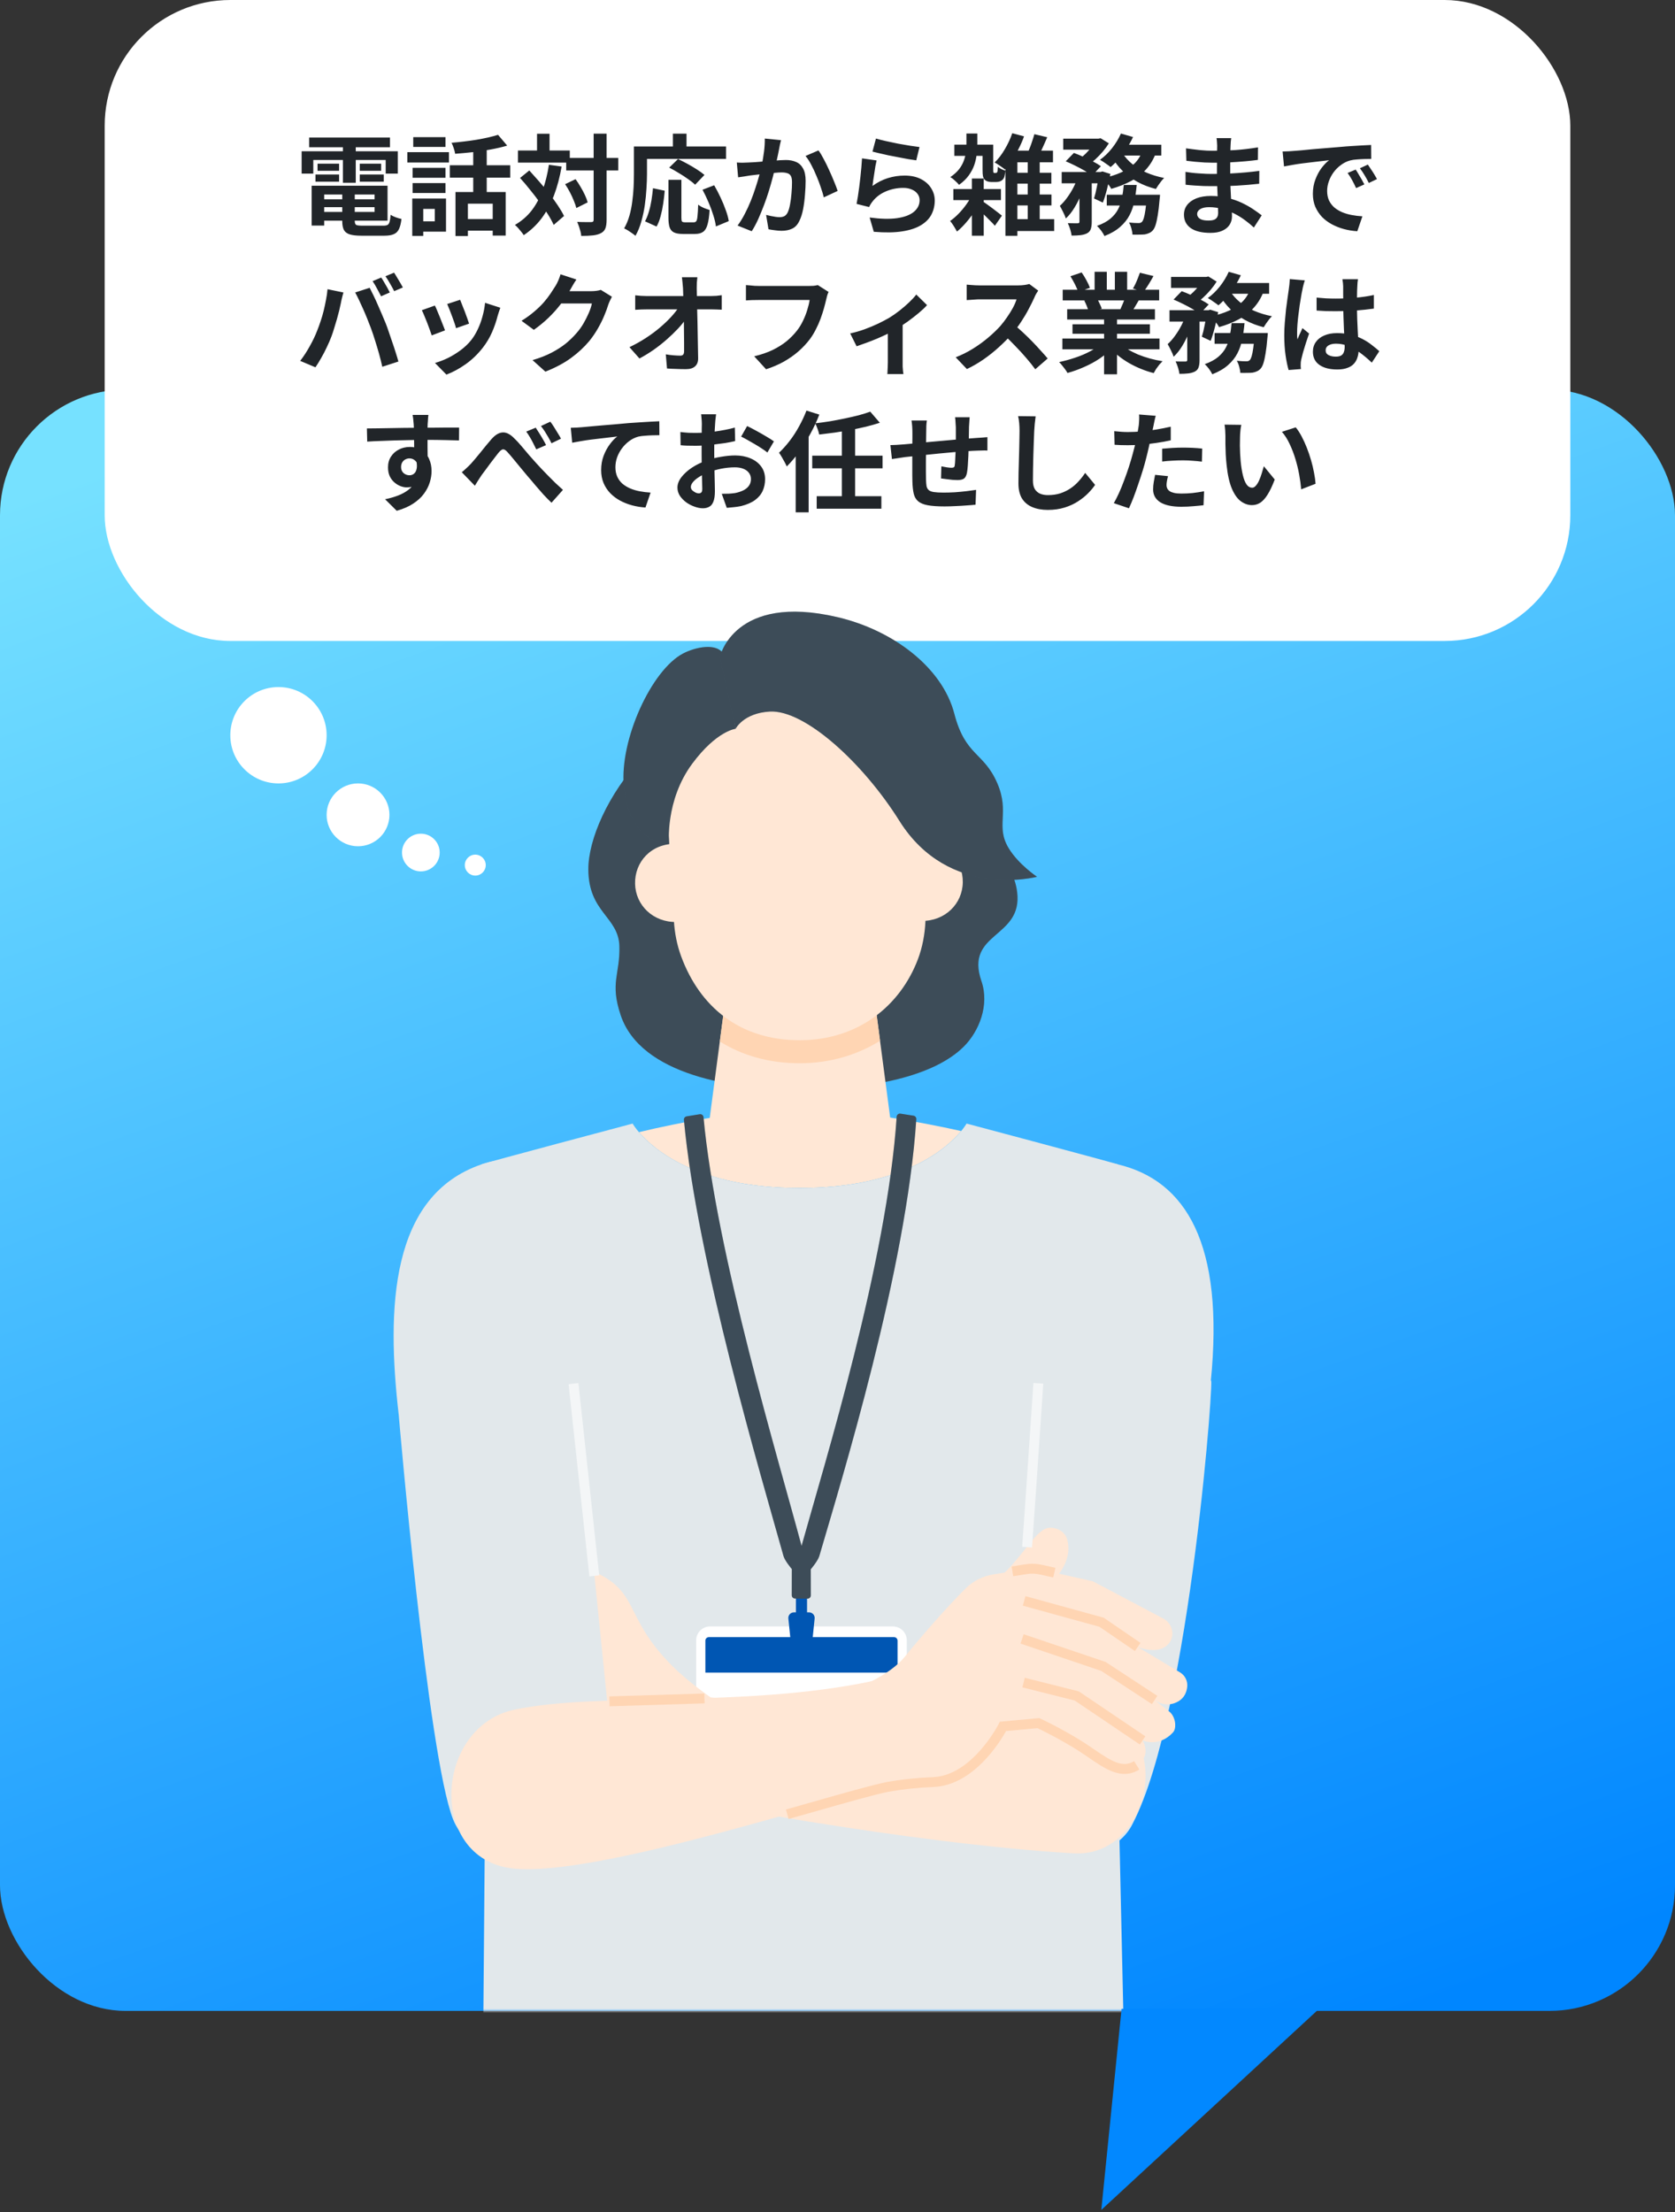 <svg width="400" height="528" viewBox="0 0 400 528" fill="none" xmlns="http://www.w3.org/2000/svg">
<rect x="0" y="0" width="400" height="528" fill="#333333" stroke="none"/>
<rect y="93" width="400" height="387" rx="30" fill="url(#paint0_linear_2997_1893)"/>
<rect x="25" width="350" height="153" rx="30" fill="white"/>
<path d="M75.986 47.578H90.728V49.45H75.986V47.578ZM75.986 44.328H92.548V52.674H75.986V50.594H89.454V46.434H75.986V44.328ZM81.732 45.498H84.722V52.752C84.722 53.237 84.835 53.549 85.06 53.688C85.303 53.809 85.814 53.87 86.594 53.87C86.75 53.87 86.984 53.87 87.296 53.87C87.625 53.87 87.989 53.87 88.388 53.87C88.804 53.87 89.211 53.87 89.61 53.87C90.026 53.87 90.407 53.87 90.754 53.87C91.101 53.87 91.369 53.87 91.56 53.87C91.993 53.87 92.323 53.809 92.548 53.688C92.773 53.567 92.938 53.315 93.042 52.934C93.146 52.553 93.224 51.998 93.276 51.27C93.588 51.478 93.995 51.677 94.498 51.868C95.018 52.059 95.477 52.189 95.876 52.258C95.755 53.298 95.555 54.104 95.278 54.676C95.001 55.265 94.585 55.673 94.03 55.898C93.493 56.141 92.747 56.262 91.794 56.262C91.638 56.262 91.369 56.262 90.988 56.262C90.624 56.262 90.208 56.262 89.74 56.262C89.289 56.262 88.83 56.262 88.362 56.262C87.894 56.262 87.478 56.262 87.114 56.262C86.75 56.262 86.481 56.262 86.308 56.262C85.129 56.262 84.202 56.158 83.526 55.95C82.867 55.742 82.399 55.387 82.122 54.884C81.862 54.381 81.732 53.679 81.732 52.778V45.498ZM74.426 44.328H77.416V53.844H74.426V44.328ZM73.828 32.836H93.12V35.15H73.828V32.836ZM75.83 39.076H80.978V40.766H75.83V39.076ZM75.336 41.65H80.978V43.366H75.336V41.65ZM85.918 41.65H91.638V43.366H85.918V41.65ZM85.918 39.076H91.014V40.766H85.918V39.076ZM81.888 33.772H84.956V43.626H81.888V33.772ZM72.034 36.112H94.992V41.442H92.106V38.192H74.816V41.442H72.034V36.112ZM108.772 45.836H120.758V56.236H117.664V48.618H111.736V56.34H108.772V45.836ZM118.938 32.186L121.122 34.76C119.943 35.107 118.652 35.41 117.248 35.67C115.844 35.93 114.405 36.147 112.932 36.32C111.476 36.476 110.063 36.606 108.694 36.71C108.642 36.329 108.529 35.887 108.356 35.384C108.183 34.864 108.009 34.431 107.836 34.084C108.824 33.997 109.821 33.893 110.826 33.772C111.849 33.651 112.845 33.512 113.816 33.356C114.804 33.183 115.731 33.001 116.598 32.81C117.465 32.602 118.245 32.394 118.938 32.186ZM113.01 34.63H116.234V47.24H113.01V34.63ZM107.42 39.44H121.85V42.404H107.42V39.44ZM110.774 52.284H119.146V55.066H110.774V52.284ZM98.528 40.064H106.38V42.43H98.528V40.064ZM98.684 32.732H106.38V35.072H98.684V32.732ZM98.528 43.704H106.38V46.07H98.528V43.704ZM97.28 36.32H107.212V38.79H97.28V36.32ZM100.088 47.396H106.51V55.3H100.088V52.83H103.832V49.866H100.088V47.396ZM98.45 47.396H101.076V56.314H98.45V47.396ZM135.214 37.698H147.642V40.688H135.214V37.698ZM123.696 35.93H136.072V38.816H123.696V35.93ZM141.766 31.9H144.86V52.44C144.86 53.324 144.765 54.009 144.574 54.494C144.383 54.997 144.037 55.378 143.534 55.638C143.031 55.915 142.39 56.097 141.61 56.184C140.83 56.271 139.894 56.314 138.802 56.314C138.785 56.002 138.724 55.647 138.62 55.248C138.516 54.849 138.395 54.442 138.256 54.026C138.117 53.627 137.979 53.272 137.84 52.96C138.568 52.995 139.244 53.012 139.868 53.012C140.492 53.012 140.917 53.012 141.142 53.012C141.367 53.012 141.523 52.977 141.61 52.908C141.714 52.821 141.766 52.665 141.766 52.44V31.9ZM134.954 43.964L137.45 42.768C137.866 43.34 138.265 43.955 138.646 44.614C139.045 45.273 139.391 45.923 139.686 46.564C139.981 47.188 140.197 47.769 140.336 48.306L137.632 49.658C137.511 49.155 137.311 48.575 137.034 47.916C136.774 47.257 136.462 46.581 136.098 45.888C135.734 45.195 135.353 44.553 134.954 43.964ZM124.19 42.482L126.4 40.688C127.163 41.52 127.951 42.404 128.766 43.34C129.581 44.276 130.369 45.229 131.132 46.2C131.912 47.171 132.605 48.115 133.212 49.034C133.819 49.935 134.313 50.776 134.694 51.556L132.224 53.688C131.877 52.908 131.409 52.05 130.82 51.114C130.231 50.178 129.563 49.207 128.818 48.202C128.09 47.197 127.327 46.209 126.53 45.238C125.75 44.25 124.97 43.331 124.19 42.482ZM128.246 31.926H131.236V37.698H128.246V31.926ZM131.08 39.336L134.122 39.752C133.689 42.265 133.082 44.553 132.302 46.616C131.522 48.661 130.543 50.481 129.364 52.076C128.185 53.653 126.755 55.005 125.074 56.132C124.953 55.924 124.762 55.664 124.502 55.352C124.259 55.04 123.999 54.728 123.722 54.416C123.445 54.121 123.193 53.879 122.968 53.688C124.563 52.769 125.897 51.617 126.972 50.23C128.047 48.826 128.913 47.214 129.572 45.394C130.248 43.574 130.751 41.555 131.08 39.336ZM159.628 42.924H162.722V51.972C162.722 52.457 162.774 52.761 162.878 52.882C162.999 53.003 163.233 53.064 163.58 53.064C163.684 53.064 163.823 53.064 163.996 53.064C164.187 53.064 164.395 53.064 164.62 53.064C164.845 53.064 165.053 53.064 165.244 53.064C165.435 53.064 165.582 53.064 165.686 53.064C165.946 53.064 166.145 52.969 166.284 52.778C166.423 52.57 166.518 52.163 166.57 51.556C166.639 50.949 166.691 50.048 166.726 48.852C166.951 49.025 167.22 49.199 167.532 49.372C167.861 49.545 168.199 49.693 168.546 49.814C168.893 49.935 169.196 50.039 169.456 50.126C169.369 51.599 169.205 52.752 168.962 53.584C168.737 54.416 168.39 54.997 167.922 55.326C167.454 55.673 166.804 55.846 165.972 55.846C165.851 55.846 165.651 55.846 165.374 55.846C165.114 55.846 164.828 55.846 164.516 55.846C164.221 55.846 163.944 55.846 163.684 55.846C163.424 55.846 163.225 55.846 163.086 55.846C162.167 55.846 161.457 55.725 160.954 55.482C160.469 55.257 160.122 54.858 159.914 54.286C159.723 53.714 159.628 52.951 159.628 51.998V42.924ZM155.936 44.926L158.744 45.524C158.657 46.512 158.536 47.535 158.38 48.592C158.224 49.649 158.016 50.655 157.756 51.608C157.513 52.544 157.193 53.367 156.794 54.078L154.038 52.83C154.402 52.154 154.705 51.391 154.948 50.542C155.208 49.693 155.416 48.783 155.572 47.812C155.728 46.841 155.849 45.879 155.936 44.926ZM159.81 40.012L161.916 37.958C162.609 38.287 163.355 38.669 164.152 39.102C164.949 39.535 165.712 39.986 166.44 40.454C167.168 40.922 167.766 41.355 168.234 41.754L165.998 44.094C165.582 43.678 165.019 43.227 164.308 42.742C163.615 42.239 162.869 41.754 162.072 41.286C161.292 40.801 160.538 40.376 159.81 40.012ZM167.766 45.29L170.548 44.224C171.068 45.108 171.571 46.07 172.056 47.11C172.541 48.133 172.957 49.138 173.304 50.126C173.668 51.097 173.911 51.981 174.032 52.778L170.964 54.052C170.877 53.272 170.669 52.379 170.34 51.374C170.028 50.351 169.647 49.32 169.196 48.28C168.745 47.223 168.269 46.226 167.766 45.29ZM160.694 31.9H163.944V36.658H160.694V31.9ZM152.842 34.968H173.382V37.932H152.842V34.968ZM151.386 34.968H154.506V41.52C154.506 42.577 154.463 43.747 154.376 45.03C154.307 46.295 154.177 47.604 153.986 48.956C153.795 50.291 153.518 51.591 153.154 52.856C152.807 54.121 152.339 55.265 151.75 56.288C151.559 56.115 151.291 55.907 150.944 55.664C150.615 55.439 150.277 55.213 149.93 54.988C149.583 54.78 149.289 54.624 149.046 54.52C149.583 53.584 150.008 52.561 150.32 51.452C150.632 50.343 150.857 49.207 150.996 48.046C151.152 46.885 151.256 45.749 151.308 44.64C151.36 43.513 151.386 42.473 151.386 41.52V34.968ZM186.512 33.46C186.425 33.789 186.339 34.153 186.252 34.552C186.183 34.933 186.113 35.289 186.044 35.618C185.975 35.999 185.888 36.433 185.784 36.918C185.68 37.386 185.576 37.863 185.472 38.348C185.385 38.816 185.29 39.275 185.186 39.726C185.013 40.471 184.796 41.338 184.536 42.326C184.276 43.314 183.973 44.38 183.626 45.524C183.279 46.651 182.889 47.786 182.456 48.93C182.023 50.074 181.563 51.192 181.078 52.284C180.593 53.359 180.073 54.329 179.518 55.196L176.138 53.844C176.745 53.029 177.308 52.119 177.828 51.114C178.365 50.091 178.851 49.043 179.284 47.968C179.717 46.893 180.099 45.836 180.428 44.796C180.775 43.756 181.069 42.785 181.312 41.884C181.555 40.983 181.745 40.211 181.884 39.57C182.127 38.391 182.317 37.256 182.456 36.164C182.595 35.072 182.655 34.041 182.638 33.07L186.512 33.46ZM195.456 35.904C195.872 36.459 196.297 37.161 196.73 38.01C197.181 38.842 197.614 39.726 198.03 40.662C198.463 41.598 198.853 42.499 199.2 43.366C199.564 44.233 199.841 44.969 200.032 45.576L196.73 47.11C196.557 46.382 196.314 45.576 196.002 44.692C195.707 43.791 195.361 42.881 194.962 41.962C194.581 41.026 194.165 40.142 193.714 39.31C193.281 38.478 192.83 37.785 192.362 37.23L195.456 35.904ZM175.956 38.79C176.424 38.825 176.883 38.842 177.334 38.842C177.785 38.825 178.253 38.807 178.738 38.79C179.154 38.773 179.665 38.747 180.272 38.712C180.896 38.66 181.546 38.608 182.222 38.556C182.915 38.504 183.609 38.452 184.302 38.4C184.995 38.331 185.637 38.279 186.226 38.244C186.815 38.209 187.301 38.192 187.682 38.192C188.601 38.192 189.407 38.348 190.1 38.66C190.811 38.955 191.365 39.466 191.764 40.194C192.18 40.922 192.388 41.91 192.388 43.158C192.388 44.181 192.336 45.29 192.232 46.486C192.145 47.682 191.998 48.826 191.79 49.918C191.582 51.01 191.287 51.937 190.906 52.7C190.49 53.601 189.918 54.225 189.19 54.572C188.479 54.919 187.63 55.092 186.642 55.092C186.139 55.092 185.602 55.049 185.03 54.962C184.475 54.893 183.973 54.815 183.522 54.728L182.95 51.296C183.297 51.383 183.669 51.469 184.068 51.556C184.484 51.643 184.874 51.712 185.238 51.764C185.619 51.816 185.923 51.842 186.148 51.842C186.581 51.842 186.963 51.764 187.292 51.608C187.621 51.435 187.89 51.14 188.098 50.724C188.341 50.221 188.531 49.571 188.67 48.774C188.826 47.977 188.939 47.119 189.008 46.2C189.095 45.264 189.138 44.371 189.138 43.522C189.138 42.829 189.043 42.317 188.852 41.988C188.661 41.659 188.375 41.442 187.994 41.338C187.63 41.217 187.171 41.156 186.616 41.156C186.235 41.156 185.697 41.191 185.004 41.26C184.328 41.312 183.609 41.381 182.846 41.468C182.083 41.537 181.364 41.615 180.688 41.702C180.029 41.789 179.518 41.849 179.154 41.884C178.79 41.953 178.313 42.031 177.724 42.118C177.152 42.187 176.667 42.257 176.268 42.326L175.956 38.79ZM209.184 33.07C209.808 33.261 210.588 33.46 211.524 33.668C212.46 33.876 213.439 34.084 214.462 34.292C215.485 34.483 216.447 34.647 217.348 34.786C218.267 34.925 219.012 35.029 219.584 35.098L218.804 38.27C218.284 38.201 217.651 38.105 216.906 37.984C216.178 37.845 215.398 37.698 214.566 37.542C213.751 37.386 212.945 37.23 212.148 37.074C211.351 36.901 210.623 36.736 209.964 36.58C209.305 36.424 208.768 36.294 208.352 36.19L209.184 33.07ZM209.34 38.296C209.253 38.643 209.158 39.093 209.054 39.648C208.967 40.185 208.881 40.749 208.794 41.338C208.707 41.927 208.621 42.491 208.534 43.028C208.465 43.565 208.404 44.016 208.352 44.38C209.531 43.531 210.761 42.907 212.044 42.508C213.344 42.109 214.67 41.91 216.022 41.91C217.547 41.91 218.847 42.187 219.922 42.742C220.997 43.297 221.811 44.025 222.366 44.926C222.938 45.827 223.224 46.807 223.224 47.864C223.224 49.043 222.973 50.135 222.47 51.14C221.967 52.145 221.144 53.003 220 53.714C218.856 54.425 217.357 54.927 215.502 55.222C213.647 55.517 211.368 55.551 208.664 55.326L207.676 51.92C210.276 52.267 212.46 52.319 214.228 52.076C215.996 51.816 217.331 51.313 218.232 50.568C219.151 49.805 219.61 48.878 219.61 47.786C219.61 47.214 219.445 46.711 219.116 46.278C218.787 45.827 218.327 45.481 217.738 45.238C217.149 44.978 216.481 44.848 215.736 44.848C214.28 44.848 212.911 45.117 211.628 45.654C210.363 46.174 209.323 46.928 208.508 47.916C208.283 48.193 208.092 48.453 207.936 48.696C207.797 48.921 207.667 49.164 207.546 49.424L204.556 48.67C204.66 48.167 204.764 47.578 204.868 46.902C204.972 46.209 205.076 45.472 205.18 44.692C205.284 43.895 205.379 43.097 205.466 42.3C205.553 41.503 205.631 40.714 205.7 39.934C205.769 39.154 205.821 38.443 205.856 37.802L209.34 38.296ZM227.904 34.526H236.042V37.204H227.904V34.526ZM227.67 45.134H239.032V47.76H227.67V45.134ZM232.09 42.612H234.924V56.262H232.09V42.612ZM234.664 48.072C234.907 48.211 235.245 48.436 235.678 48.748C236.111 49.06 236.571 49.398 237.056 49.762C237.541 50.126 237.983 50.464 238.382 50.776C238.798 51.088 239.093 51.322 239.266 51.478L237.576 53.896C237.333 53.584 237.013 53.237 236.614 52.856C236.233 52.457 235.825 52.05 235.392 51.634C234.976 51.218 234.56 50.828 234.144 50.464C233.745 50.1 233.399 49.797 233.104 49.554L234.664 48.072ZM232.272 46.252L234.404 47.552C233.971 48.453 233.433 49.389 232.792 50.36C232.168 51.313 231.483 52.223 230.738 53.09C230.01 53.939 229.273 54.667 228.528 55.274C228.337 54.91 228.086 54.477 227.774 53.974C227.462 53.471 227.167 53.064 226.89 52.752C227.566 52.284 228.242 51.703 228.918 51.01C229.611 50.299 230.244 49.537 230.816 48.722C231.405 47.89 231.891 47.067 232.272 46.252ZM230.79 31.874H233.39V34.396C233.39 35.176 233.338 35.991 233.234 36.84C233.147 37.672 232.957 38.521 232.662 39.388C232.367 40.237 231.925 41.069 231.336 41.884C230.764 42.681 229.993 43.427 229.022 44.12C228.797 43.825 228.476 43.496 228.06 43.132C227.661 42.751 227.289 42.465 226.942 42.274C227.809 41.685 228.502 41.061 229.022 40.402C229.542 39.726 229.923 39.041 230.166 38.348C230.426 37.655 230.591 36.961 230.66 36.268C230.747 35.575 230.79 34.925 230.79 34.318V31.874ZM241.086 41.234H251.07V43.834H241.086V41.234ZM241.086 46.434H251.096V49.034H241.086V46.434ZM241.216 52.31H251.746V55.144H241.216V52.31ZM241.736 31.796L244.544 32.55C244.197 33.538 243.773 34.517 243.27 35.488C242.785 36.459 242.256 37.369 241.684 38.218C241.129 39.067 240.557 39.813 239.968 40.454C239.795 40.281 239.552 40.09 239.24 39.882C238.945 39.674 238.642 39.466 238.33 39.258C238.018 39.05 237.749 38.894 237.524 38.79C238.408 37.941 239.214 36.892 239.942 35.644C240.687 34.396 241.285 33.113 241.736 31.796ZM247.014 32.03L250.082 32.758C249.701 33.659 249.302 34.561 248.886 35.462C248.487 36.346 248.106 37.1 247.742 37.724L245.168 37.022C245.393 36.571 245.619 36.06 245.844 35.488C246.087 34.899 246.303 34.301 246.494 33.694C246.702 33.087 246.875 32.533 247.014 32.03ZM242.958 35.956H251.46V38.738H242.958V56.288H240.098V37.048L241.138 35.956H242.958ZM245.428 37.308H248.288V53.116H245.428V37.308ZM234.638 34.526H237.186V40.428C237.186 40.861 237.203 41.104 237.238 41.156C237.255 41.191 237.281 41.225 237.316 41.26C237.368 41.277 237.411 41.286 237.446 41.286C237.498 41.286 237.55 41.286 237.602 41.286C237.671 41.286 237.723 41.286 237.758 41.286C237.845 41.286 237.931 41.269 238.018 41.234C238.053 41.199 238.087 41.156 238.122 41.104C238.157 41.052 238.183 40.991 238.2 40.922C238.235 40.818 238.252 40.671 238.252 40.48C238.269 40.289 238.287 40.064 238.304 39.804C238.512 39.995 238.781 40.177 239.11 40.35C239.457 40.506 239.786 40.636 240.098 40.74C240.063 41.087 240.011 41.425 239.942 41.754C239.89 42.083 239.821 42.326 239.734 42.482C239.561 42.811 239.309 43.054 238.98 43.21C238.841 43.297 238.659 43.357 238.434 43.392C238.226 43.427 238.027 43.444 237.836 43.444C237.663 43.444 237.472 43.444 237.264 43.444C237.073 43.444 236.891 43.444 236.718 43.444C236.441 43.444 236.155 43.401 235.86 43.314C235.583 43.227 235.349 43.089 235.158 42.898C234.967 42.69 234.829 42.421 234.742 42.092C234.673 41.763 234.638 41.217 234.638 40.454V34.526ZM253.904 33.096H262.406V35.722H253.904V33.096ZM264.304 46.486H274.86V49.06H264.304V46.486ZM253.54 41.052H263.212V43.756H253.54V41.052ZM257.778 42.17H260.716V52.96C260.716 53.671 260.638 54.243 260.482 54.676C260.343 55.109 260.049 55.447 259.598 55.69C259.147 55.915 258.619 56.063 258.012 56.132C257.405 56.201 256.703 56.236 255.906 56.236C255.854 55.803 255.741 55.3 255.568 54.728C255.395 54.173 255.204 53.688 254.996 53.272C255.499 53.289 255.975 53.298 256.426 53.298C256.877 53.298 257.189 53.298 257.362 53.298C257.518 53.281 257.622 53.255 257.674 53.22C257.743 53.168 257.778 53.064 257.778 52.908V42.17ZM273.872 46.486H277.018C277.018 46.486 277.009 46.633 276.992 46.928C276.975 47.205 276.949 47.448 276.914 47.656C276.793 49.164 276.645 50.412 276.472 51.4C276.316 52.371 276.143 53.151 275.952 53.74C275.761 54.312 275.536 54.737 275.276 55.014C274.999 55.309 274.704 55.517 274.392 55.638C274.097 55.777 273.759 55.881 273.378 55.95C273.066 55.985 272.65 56.002 272.13 56.002C271.61 56.019 271.047 56.019 270.44 56.002C270.423 55.551 270.336 55.057 270.18 54.52C270.041 53.983 269.851 53.515 269.608 53.116C270.076 53.168 270.509 53.203 270.908 53.22C271.324 53.237 271.636 53.246 271.844 53.246C272.052 53.246 272.217 53.229 272.338 53.194C272.459 53.142 272.581 53.064 272.702 52.96C272.858 52.804 273.005 52.509 273.144 52.076C273.283 51.625 273.413 50.975 273.534 50.126C273.655 49.277 273.768 48.193 273.872 46.876V46.486ZM268.36 44.146H271.454C271.333 45.481 271.151 46.755 270.908 47.968C270.683 49.164 270.301 50.282 269.764 51.322C269.227 52.362 268.473 53.307 267.502 54.156C266.549 55.005 265.301 55.733 263.758 56.34C263.585 55.976 263.325 55.551 262.978 55.066C262.631 54.598 262.293 54.217 261.964 53.922C263.316 53.437 264.391 52.856 265.188 52.18C266.003 51.487 266.618 50.724 267.034 49.892C267.467 49.06 267.771 48.159 267.944 47.188C268.135 46.217 268.273 45.203 268.36 44.146ZM254.502 38.504L256.452 36.502C257.163 36.762 257.917 37.074 258.714 37.438C259.529 37.802 260.3 38.175 261.028 38.556C261.773 38.937 262.397 39.31 262.9 39.674L260.794 41.91C260.343 41.546 259.763 41.165 259.052 40.766C258.341 40.35 257.579 39.943 256.764 39.544C255.967 39.145 255.213 38.799 254.502 38.504ZM262.458 41.052H262.848L263.264 40.922L265.162 41.52C264.954 42.699 264.685 43.912 264.356 45.16C264.044 46.408 263.715 47.474 263.368 48.358L261.262 47.37C261.505 46.607 261.73 45.68 261.938 44.588C262.163 43.496 262.337 42.465 262.458 41.494V41.052ZM272.858 35.826L276.108 36.32C275.536 37.915 274.73 39.284 273.69 40.428C272.667 41.555 271.454 42.491 270.05 43.236C268.646 43.981 267.086 44.597 265.37 45.082C265.266 44.857 265.093 44.579 264.85 44.25C264.625 43.921 264.382 43.6 264.122 43.288C263.879 42.959 263.654 42.699 263.446 42.508C265.041 42.179 266.471 41.728 267.736 41.156C269.019 40.584 270.093 39.865 270.96 38.998C271.844 38.114 272.477 37.057 272.858 35.826ZM267.684 31.874L270.57 32.706C270.154 33.625 269.651 34.526 269.062 35.41C268.473 36.294 267.849 37.126 267.19 37.906C266.549 38.669 265.89 39.327 265.214 39.882C265.023 39.709 264.772 39.518 264.46 39.31C264.148 39.085 263.836 38.868 263.524 38.66C263.212 38.452 262.935 38.279 262.692 38.14C263.715 37.412 264.668 36.493 265.552 35.384C266.436 34.257 267.147 33.087 267.684 31.874ZM268.022 36.502C268.629 37.473 269.417 38.357 270.388 39.154C271.376 39.951 272.511 40.636 273.794 41.208C275.094 41.763 276.498 42.187 278.006 42.482C277.798 42.673 277.564 42.933 277.304 43.262C277.061 43.574 276.827 43.895 276.602 44.224C276.377 44.553 276.186 44.848 276.03 45.108C274.435 44.709 272.971 44.146 271.636 43.418C270.319 42.69 269.131 41.815 268.074 40.792C267.034 39.769 266.159 38.608 265.448 37.308L268.022 36.502ZM257.492 41.988L259.494 42.742C259.165 43.886 258.749 45.056 258.246 46.252C257.761 47.448 257.206 48.557 256.582 49.58C255.958 50.603 255.273 51.461 254.528 52.154C254.389 51.703 254.173 51.192 253.878 50.62C253.601 50.048 253.341 49.554 253.098 49.138C253.722 48.583 254.311 47.916 254.866 47.136C255.438 46.356 255.949 45.524 256.4 44.64C256.851 43.739 257.215 42.855 257.492 41.988ZM267.606 34.552H277.33V37.126H266.358L267.606 34.552ZM261.678 33.096H262.328L262.822 32.992L264.798 34.214C264.417 34.838 263.949 35.479 263.394 36.138C262.839 36.797 262.241 37.421 261.6 38.01C260.976 38.582 260.352 39.085 259.728 39.518C259.451 39.258 259.113 38.989 258.714 38.712C258.333 38.435 257.986 38.201 257.674 38.01C258.229 37.629 258.757 37.187 259.26 36.684C259.78 36.164 260.248 35.635 260.664 35.098C261.097 34.561 261.435 34.075 261.678 33.642V33.096ZM294.022 32.966C293.987 33.226 293.953 33.521 293.918 33.85C293.901 34.162 293.883 34.483 293.866 34.812C293.849 35.159 293.831 35.627 293.814 36.216C293.797 36.788 293.788 37.421 293.788 38.114C293.788 38.807 293.788 39.492 293.788 40.168C293.788 40.844 293.788 41.459 293.788 42.014C293.788 42.742 293.805 43.557 293.84 44.458C293.875 45.342 293.918 46.243 293.97 47.162C294.039 48.063 294.091 48.913 294.126 49.71C294.178 50.49 294.204 51.14 294.204 51.66C294.204 52.388 294.013 53.055 293.632 53.662C293.251 54.251 292.679 54.719 291.916 55.066C291.171 55.413 290.226 55.586 289.082 55.586C287.002 55.586 285.425 55.205 284.35 54.442C283.275 53.679 282.738 52.613 282.738 51.244C282.738 50.36 282.989 49.589 283.492 48.93C284.012 48.254 284.749 47.725 285.702 47.344C286.673 46.963 287.825 46.772 289.16 46.772C290.581 46.772 291.907 46.928 293.138 47.24C294.386 47.535 295.521 47.925 296.544 48.41C297.567 48.895 298.477 49.407 299.274 49.944C300.071 50.481 300.747 50.967 301.302 51.4L299.43 54.312C298.806 53.723 298.104 53.142 297.324 52.57C296.561 51.998 295.721 51.478 294.802 51.01C293.901 50.542 292.939 50.169 291.916 49.892C290.911 49.597 289.845 49.45 288.718 49.45C287.817 49.45 287.115 49.606 286.612 49.918C286.127 50.23 285.884 50.611 285.884 51.062C285.884 51.391 285.988 51.677 286.196 51.92C286.404 52.163 286.707 52.345 287.106 52.466C287.505 52.587 288.007 52.648 288.614 52.648C289.082 52.648 289.481 52.596 289.81 52.492C290.157 52.388 290.425 52.197 290.616 51.92C290.807 51.643 290.902 51.253 290.902 50.75C290.902 50.369 290.885 49.823 290.85 49.112C290.833 48.401 290.807 47.621 290.772 46.772C290.737 45.905 290.703 45.056 290.668 44.224C290.633 43.392 290.616 42.655 290.616 42.014C290.616 41.39 290.616 40.74 290.616 40.064C290.633 39.371 290.642 38.686 290.642 38.01C290.642 37.334 290.642 36.719 290.642 36.164C290.659 35.592 290.668 35.124 290.668 34.76C290.668 34.517 290.651 34.223 290.616 33.876C290.599 33.512 290.564 33.209 290.512 32.966H294.022ZM283.232 35.41C283.7 35.479 284.22 35.549 284.792 35.618C285.364 35.687 285.945 35.757 286.534 35.826C287.141 35.878 287.713 35.921 288.25 35.956C288.787 35.973 289.255 35.982 289.654 35.982C291.422 35.982 293.181 35.93 294.932 35.826C296.7 35.705 298.529 35.488 300.418 35.176L300.392 38.166C299.508 38.287 298.485 38.4 297.324 38.504C296.163 38.608 294.923 38.695 293.606 38.764C292.306 38.816 290.997 38.842 289.68 38.842C289.143 38.842 288.475 38.825 287.678 38.79C286.898 38.738 286.118 38.677 285.338 38.608C284.558 38.521 283.882 38.443 283.31 38.374L283.232 35.41ZM283.102 41.026C283.518 41.095 284.012 41.165 284.584 41.234C285.156 41.303 285.737 41.355 286.326 41.39C286.933 41.425 287.505 41.459 288.042 41.494C288.579 41.511 289.021 41.52 289.368 41.52C290.98 41.52 292.436 41.485 293.736 41.416C295.053 41.347 296.284 41.26 297.428 41.156C298.572 41.052 299.673 40.931 300.73 40.792L300.704 43.86C299.803 43.964 298.927 44.051 298.078 44.12C297.246 44.189 296.388 44.25 295.504 44.302C294.637 44.354 293.701 44.389 292.696 44.406C291.691 44.423 290.564 44.432 289.316 44.432C288.813 44.432 288.189 44.423 287.444 44.406C286.699 44.371 285.936 44.328 285.156 44.276C284.393 44.224 283.717 44.163 283.128 44.094L283.102 41.026ZM306.294 36.164C306.814 36.147 307.308 36.129 307.776 36.112C308.244 36.077 308.599 36.051 308.842 36.034C309.379 35.999 310.038 35.947 310.818 35.878C311.615 35.791 312.499 35.705 313.47 35.618C314.458 35.531 315.507 35.445 316.616 35.358C317.725 35.271 318.878 35.176 320.074 35.072C320.975 34.985 321.868 34.916 322.752 34.864C323.653 34.795 324.503 34.743 325.3 34.708C326.115 34.656 326.825 34.621 327.432 34.604L327.458 37.932C326.99 37.932 326.453 37.941 325.846 37.958C325.239 37.975 324.633 38.01 324.026 38.062C323.437 38.097 322.908 38.175 322.44 38.296C321.66 38.504 320.932 38.859 320.256 39.362C319.58 39.847 318.991 40.428 318.488 41.104C318.003 41.763 317.621 42.482 317.344 43.262C317.067 44.025 316.928 44.796 316.928 45.576C316.928 46.425 317.075 47.179 317.37 47.838C317.682 48.479 318.098 49.034 318.618 49.502C319.155 49.953 319.779 50.334 320.49 50.646C321.201 50.941 321.963 51.166 322.778 51.322C323.61 51.478 324.468 51.582 325.352 51.634L324.13 55.196C323.038 55.127 321.972 54.953 320.932 54.676C319.909 54.399 318.947 54.017 318.046 53.532C317.145 53.047 316.356 52.457 315.68 51.764C315.021 51.053 314.493 50.247 314.094 49.346C313.713 48.427 313.522 47.405 313.522 46.278C313.522 45.03 313.721 43.886 314.12 42.846C314.519 41.789 315.013 40.87 315.602 40.09C316.209 39.293 316.807 38.677 317.396 38.244C316.911 38.313 316.321 38.383 315.628 38.452C314.952 38.521 314.215 38.608 313.418 38.712C312.638 38.799 311.841 38.894 311.026 38.998C310.211 39.102 309.423 39.223 308.66 39.362C307.915 39.483 307.239 39.605 306.632 39.726L306.294 36.164ZM323.74 40.48C323.965 40.792 324.199 41.165 324.442 41.598C324.702 42.014 324.953 42.439 325.196 42.872C325.439 43.288 325.647 43.669 325.82 44.016L323.844 44.9C323.515 44.172 323.194 43.531 322.882 42.976C322.587 42.421 322.232 41.858 321.816 41.286L323.74 40.48ZM326.652 39.284C326.877 39.596 327.12 39.96 327.38 40.376C327.657 40.775 327.926 41.191 328.186 41.624C328.446 42.04 328.663 42.413 328.836 42.742L326.886 43.678C326.539 42.985 326.201 42.369 325.872 41.832C325.56 41.295 325.187 40.74 324.754 40.168L326.652 39.284ZM91.034 66.252C91.259 66.564 91.493 66.937 91.736 67.37C91.996 67.803 92.247 68.237 92.49 68.67C92.733 69.103 92.932 69.485 93.088 69.814L91.008 70.724C90.731 70.187 90.41 69.58 90.046 68.904C89.682 68.211 89.327 67.613 88.98 67.11L91.034 66.252ZM94.102 65.082C94.327 65.411 94.57 65.801 94.83 66.252C95.107 66.685 95.367 67.119 95.61 67.552C95.853 67.968 96.052 68.323 96.208 68.618L94.128 69.502C93.868 68.965 93.539 68.358 93.14 67.682C92.759 67.006 92.395 66.425 92.048 65.94L94.102 65.082ZM75.746 78.914C76.041 78.186 76.318 77.423 76.578 76.626C76.855 75.811 77.098 74.979 77.306 74.13C77.514 73.263 77.696 72.405 77.852 71.556C78.025 70.707 78.147 69.866 78.216 69.034L82.012 69.814C81.943 70.057 81.865 70.343 81.778 70.672C81.691 71.001 81.613 71.322 81.544 71.634C81.475 71.946 81.423 72.206 81.388 72.414C81.301 72.865 81.18 73.411 81.024 74.052C80.868 74.693 80.686 75.378 80.478 76.106C80.27 76.817 80.053 77.536 79.828 78.264C79.62 78.975 79.403 79.633 79.178 80.24C78.866 81.072 78.493 81.939 78.06 82.84C77.644 83.741 77.193 84.608 76.708 85.44C76.24 86.272 75.781 87.017 75.33 87.676L71.69 86.142C72.522 85.067 73.293 83.88 74.004 82.58C74.732 81.28 75.313 80.058 75.746 78.914ZM88.59 78.368C88.33 77.675 88.044 76.938 87.732 76.158C87.42 75.378 87.091 74.598 86.744 73.818C86.397 73.038 86.059 72.301 85.73 71.608C85.401 70.915 85.097 70.317 84.82 69.814L88.278 68.696C88.538 69.199 88.841 69.805 89.188 70.516C89.535 71.227 89.881 71.981 90.228 72.778C90.575 73.558 90.913 74.338 91.242 75.118C91.571 75.898 91.866 76.6 92.126 77.224C92.351 77.796 92.594 78.472 92.854 79.252C93.131 80.032 93.409 80.847 93.686 81.696C93.981 82.528 94.249 83.343 94.492 84.14C94.752 84.937 94.969 85.657 95.142 86.298L91.294 87.546C91.069 86.523 90.809 85.483 90.514 84.426C90.219 83.369 89.907 82.329 89.578 81.306C89.266 80.283 88.937 79.304 88.59 78.368ZM109.884 71.556C110.005 71.833 110.161 72.232 110.352 72.752C110.56 73.255 110.777 73.801 111.002 74.39C111.227 74.962 111.427 75.508 111.6 76.028C111.773 76.548 111.912 76.955 112.016 77.25L108.896 78.342C108.827 78.013 108.705 77.597 108.532 77.094C108.359 76.591 108.168 76.063 107.96 75.508C107.752 74.936 107.544 74.39 107.336 73.87C107.128 73.35 106.946 72.917 106.79 72.57L109.884 71.556ZM119.478 73.454C119.339 73.87 119.218 74.225 119.114 74.52C119.027 74.815 118.941 75.092 118.854 75.352C118.525 76.669 118.074 77.987 117.502 79.304C116.93 80.604 116.202 81.826 115.318 82.97C114.105 84.53 112.727 85.856 111.184 86.948C109.659 88.023 108.133 88.846 106.608 89.418L103.878 86.636C104.831 86.376 105.837 85.995 106.894 85.492C107.951 84.972 108.974 84.348 109.962 83.62C110.95 82.892 111.799 82.086 112.51 81.202C113.099 80.457 113.619 79.607 114.07 78.654C114.538 77.683 114.919 76.652 115.214 75.56C115.526 74.451 115.734 73.359 115.838 72.284L119.478 73.454ZM103.852 72.934C104.025 73.263 104.216 73.688 104.424 74.208C104.649 74.728 104.875 75.274 105.1 75.846C105.325 76.418 105.542 76.973 105.75 77.51C105.975 78.047 106.149 78.498 106.27 78.862L103.098 80.058C102.994 79.711 102.838 79.261 102.63 78.706C102.439 78.151 102.223 77.571 101.98 76.964C101.737 76.34 101.503 75.768 101.278 75.248C101.07 74.728 100.888 74.329 100.732 74.052L103.852 72.934ZM146.128 70.828C145.989 71.071 145.842 71.365 145.686 71.712C145.53 72.041 145.391 72.371 145.27 72.7C145.045 73.463 144.724 74.338 144.308 75.326C143.909 76.297 143.407 77.311 142.8 78.368C142.211 79.408 141.526 80.413 140.746 81.384C139.498 82.875 138.042 84.227 136.378 85.44C134.731 86.653 132.686 87.745 130.242 88.716L127.174 85.96C128.942 85.44 130.467 84.842 131.75 84.166C133.033 83.49 134.151 82.771 135.104 82.008C136.057 81.228 136.907 80.405 137.652 79.538C138.259 78.862 138.813 78.099 139.316 77.25C139.819 76.383 140.252 75.525 140.616 74.676C140.98 73.827 141.223 73.081 141.344 72.44H132.582L133.778 69.502C134.021 69.502 134.393 69.502 134.896 69.502C135.416 69.502 135.997 69.502 136.638 69.502C137.297 69.502 137.938 69.502 138.562 69.502C139.203 69.502 139.758 69.502 140.226 69.502C140.711 69.502 141.041 69.502 141.214 69.502C141.613 69.502 142.011 69.476 142.41 69.424C142.826 69.372 143.181 69.294 143.476 69.19L146.128 70.828ZM137.652 66.72C137.34 67.171 137.037 67.656 136.742 68.176C136.447 68.696 136.222 69.095 136.066 69.372C135.477 70.412 134.749 71.495 133.882 72.622C133.033 73.731 132.062 74.815 130.97 75.872C129.878 76.912 128.717 77.865 127.486 78.732L124.548 76.574C125.692 75.863 126.697 75.135 127.564 74.39C128.448 73.645 129.211 72.908 129.852 72.18C130.493 71.435 131.039 70.724 131.49 70.048C131.958 69.355 132.357 68.739 132.686 68.202C132.894 67.873 133.111 67.448 133.336 66.928C133.561 66.391 133.735 65.905 133.856 65.472L137.652 66.72ZM166.538 66.174C166.486 66.573 166.443 67.006 166.408 67.474C166.391 67.942 166.382 68.384 166.382 68.8C166.399 69.528 166.417 70.317 166.434 71.166C166.451 72.015 166.469 72.917 166.486 73.87C166.521 74.823 166.547 75.803 166.564 76.808C166.581 77.796 166.599 78.793 166.616 79.798C166.633 80.786 166.651 81.765 166.668 82.736C166.685 83.689 166.703 84.608 166.72 85.492C166.737 86.324 166.503 86.965 166.018 87.416C165.533 87.884 164.796 88.118 163.808 88.118C163.028 88.118 162.265 88.101 161.52 88.066C160.775 88.049 160.029 88.014 159.284 87.962L158.998 84.582C159.587 84.686 160.203 84.764 160.844 84.816C161.485 84.868 162.023 84.894 162.456 84.894C162.785 84.894 163.019 84.807 163.158 84.634C163.297 84.461 163.366 84.183 163.366 83.802C163.366 83.213 163.366 82.537 163.366 81.774C163.366 80.994 163.357 80.171 163.34 79.304C163.34 78.42 163.331 77.519 163.314 76.6C163.297 75.664 163.279 74.737 163.262 73.818C163.245 72.899 163.219 72.015 163.184 71.166C163.167 70.317 163.141 69.528 163.106 68.8C163.071 68.228 163.028 67.734 162.976 67.318C162.941 66.885 162.898 66.503 162.846 66.174H166.538ZM151.692 70.49C152.073 70.542 152.533 70.585 153.07 70.62C153.625 70.655 154.127 70.672 154.578 70.672C154.838 70.672 155.28 70.672 155.904 70.672C156.528 70.672 157.265 70.672 158.114 70.672C158.981 70.672 159.899 70.672 160.87 70.672C161.841 70.672 162.803 70.672 163.756 70.672C164.709 70.672 165.602 70.672 166.434 70.672C167.266 70.672 167.968 70.672 168.54 70.672C169.112 70.672 169.485 70.672 169.658 70.672C170.074 70.672 170.551 70.655 171.088 70.62C171.625 70.568 172.05 70.516 172.362 70.464V73.922C171.946 73.905 171.504 73.887 171.036 73.87C170.585 73.853 170.187 73.844 169.84 73.844C169.684 73.844 169.32 73.844 168.748 73.844C168.176 73.844 167.465 73.844 166.616 73.844C165.784 73.844 164.874 73.844 163.886 73.844C162.898 73.844 161.901 73.844 160.896 73.844C159.908 73.844 158.972 73.844 158.088 73.844C157.221 73.844 156.485 73.844 155.878 73.844C155.271 73.844 154.864 73.844 154.656 73.844C154.188 73.844 153.694 73.853 153.174 73.87C152.654 73.887 152.16 73.913 151.692 73.948V70.49ZM150.314 82.866C151.666 82.225 152.957 81.505 154.188 80.708C155.419 79.911 156.545 79.079 157.568 78.212C158.591 77.345 159.492 76.487 160.272 75.638C161.069 74.771 161.702 73.957 162.17 73.194L163.86 73.22L163.886 75.976C163.366 76.773 162.699 77.605 161.884 78.472C161.069 79.339 160.168 80.205 159.18 81.072C158.192 81.939 157.143 82.762 156.034 83.542C154.925 84.305 153.815 84.981 152.706 85.57L150.314 82.866ZM197.868 69.684C197.747 69.927 197.634 70.221 197.53 70.568C197.443 70.897 197.365 71.209 197.296 71.504C197.157 72.128 196.975 72.839 196.75 73.636C196.525 74.433 196.256 75.257 195.944 76.106C195.632 76.955 195.259 77.796 194.826 78.628C194.41 79.46 193.933 80.24 193.396 80.968C192.616 81.991 191.706 82.961 190.666 83.88C189.626 84.781 188.465 85.596 187.182 86.324C185.899 87.035 184.487 87.641 182.944 88.144L180.11 85.05C181.826 84.634 183.308 84.123 184.556 83.516C185.821 82.892 186.922 82.199 187.858 81.436C188.794 80.656 189.609 79.824 190.302 78.94C190.874 78.212 191.359 77.423 191.758 76.574C192.174 75.725 192.512 74.867 192.772 74C193.049 73.133 193.24 72.336 193.344 71.608C193.084 71.608 192.651 71.608 192.044 71.608C191.455 71.608 190.753 71.608 189.938 71.608C189.141 71.608 188.3 71.608 187.416 71.608C186.549 71.608 185.709 71.608 184.894 71.608C184.079 71.608 183.343 71.608 182.684 71.608C182.043 71.608 181.557 71.608 181.228 71.608C180.639 71.608 180.058 71.617 179.486 71.634C178.931 71.651 178.481 71.677 178.134 71.712V68.046C178.411 68.063 178.732 68.089 179.096 68.124C179.46 68.159 179.841 68.193 180.24 68.228C180.639 68.245 180.977 68.254 181.254 68.254C181.514 68.254 181.904 68.254 182.424 68.254C182.944 68.254 183.542 68.254 184.218 68.254C184.894 68.254 185.596 68.254 186.324 68.254C187.069 68.254 187.806 68.254 188.534 68.254C189.262 68.254 189.947 68.254 190.588 68.254C191.229 68.254 191.784 68.254 192.252 68.254C192.737 68.254 193.075 68.254 193.266 68.254C193.526 68.254 193.847 68.245 194.228 68.228C194.609 68.193 194.965 68.133 195.294 68.046L197.868 69.684ZM203.028 79.59C204.155 79.347 205.299 79.018 206.46 78.602C207.639 78.169 208.739 77.709 209.762 77.224C210.785 76.721 211.643 76.271 212.336 75.872C213.185 75.352 214.017 74.771 214.832 74.13C215.664 73.471 216.427 72.813 217.12 72.154C217.813 71.495 218.377 70.88 218.81 70.308L221.384 72.83C220.881 73.402 220.214 74.035 219.382 74.728C218.567 75.404 217.683 76.089 216.73 76.782C215.777 77.458 214.823 78.073 213.87 78.628C213.281 78.992 212.605 79.365 211.842 79.746C211.079 80.11 210.273 80.474 209.424 80.838C208.592 81.185 207.751 81.514 206.902 81.826C206.07 82.138 205.29 82.415 204.562 82.658L203.028 79.59ZM212.024 77.9L215.56 77.224V86.48C215.56 86.775 215.56 87.113 215.56 87.494C215.577 87.875 215.603 88.222 215.638 88.534C215.673 88.863 215.707 89.115 215.742 89.288H211.894C211.929 89.115 211.946 88.863 211.946 88.534C211.963 88.222 211.981 87.875 211.998 87.494C212.015 87.113 212.024 86.775 212.024 86.48V77.9ZM247.93 69.372C247.826 69.528 247.67 69.771 247.462 70.1C247.271 70.429 247.124 70.733 247.02 71.01C246.656 71.825 246.205 72.735 245.668 73.74C245.148 74.745 244.55 75.759 243.874 76.782C243.215 77.787 242.513 78.732 241.768 79.616C240.797 80.708 239.723 81.791 238.544 82.866C237.383 83.923 236.152 84.903 234.852 85.804C233.569 86.688 232.252 87.451 230.9 88.092L228.222 85.284C229.626 84.747 230.987 84.071 232.304 83.256C233.621 82.441 234.843 81.557 235.97 80.604C237.097 79.651 238.067 78.723 238.882 77.822C239.454 77.163 239.991 76.461 240.494 75.716C241.014 74.971 241.473 74.234 241.872 73.506C242.271 72.761 242.565 72.076 242.756 71.452C242.583 71.452 242.271 71.452 241.82 71.452C241.369 71.452 240.841 71.452 240.234 71.452C239.645 71.452 239.021 71.452 238.362 71.452C237.703 71.452 237.071 71.452 236.464 71.452C235.875 71.452 235.355 71.452 234.904 71.452C234.453 71.452 234.133 71.452 233.942 71.452C233.578 71.452 233.197 71.469 232.798 71.504C232.399 71.521 232.018 71.547 231.654 71.582C231.307 71.599 231.039 71.617 230.848 71.634V67.942C231.108 67.959 231.429 67.985 231.81 68.02C232.191 68.055 232.573 68.081 232.954 68.098C233.353 68.115 233.682 68.124 233.942 68.124C234.167 68.124 234.523 68.124 235.008 68.124C235.493 68.124 236.048 68.124 236.672 68.124C237.296 68.124 237.937 68.124 238.596 68.124C239.272 68.124 239.913 68.124 240.52 68.124C241.144 68.124 241.681 68.124 242.132 68.124C242.583 68.124 242.912 68.124 243.12 68.124C243.692 68.124 244.212 68.089 244.68 68.02C245.165 67.951 245.538 67.873 245.798 67.786L247.93 69.372ZM242.106 77.458C242.782 77.995 243.501 78.619 244.264 79.33C245.027 80.041 245.781 80.777 246.526 81.54C247.271 82.303 247.956 83.039 248.58 83.75C249.221 84.443 249.759 85.05 250.192 85.57L247.228 88.144C246.587 87.26 245.85 86.341 245.018 85.388C244.203 84.435 243.337 83.49 242.418 82.554C241.517 81.601 240.598 80.699 239.662 79.85L242.106 77.458ZM253.702 80.812H276.894V83.386H253.702V80.812ZM253.78 69.164H276.816V71.712H253.78V69.164ZM254.846 73.818H275.802V76.262H254.846V73.818ZM256.12 77.406H274.606V79.668H256.12V77.406ZM263.66 75.04H266.754V89.34H263.66V75.04ZM261.398 64.874H264.31V70.386H261.398V64.874ZM266.234 64.874H269.172V70.204H266.234V64.874ZM263.088 81.956L265.558 83.074C264.743 83.975 263.755 84.816 262.594 85.596C261.45 86.359 260.219 87.026 258.902 87.598C257.585 88.187 256.259 88.664 254.924 89.028C254.785 88.768 254.595 88.473 254.352 88.144C254.127 87.832 253.884 87.52 253.624 87.208C253.381 86.896 253.147 86.636 252.922 86.428C254.222 86.151 255.513 85.795 256.796 85.362C258.096 84.929 259.292 84.417 260.384 83.828C261.476 83.239 262.377 82.615 263.088 81.956ZM267.378 81.878C267.915 82.398 268.557 82.892 269.302 83.36C270.047 83.811 270.862 84.227 271.746 84.608C272.647 84.972 273.592 85.293 274.58 85.57C275.585 85.847 276.599 86.064 277.622 86.22C277.379 86.463 277.119 86.74 276.842 87.052C276.582 87.381 276.331 87.719 276.088 88.066C275.863 88.43 275.672 88.759 275.516 89.054C274.476 88.794 273.453 88.456 272.448 88.04C271.46 87.641 270.515 87.182 269.614 86.662C268.713 86.142 267.863 85.561 267.066 84.92C266.269 84.279 265.567 83.594 264.96 82.866L267.378 81.878ZM272.214 65.108L275.464 65.888C275.065 66.599 274.658 67.292 274.242 67.968C273.826 68.627 273.445 69.19 273.098 69.658L270.55 68.878C270.758 68.531 270.966 68.141 271.174 67.708C271.382 67.257 271.573 66.807 271.746 66.356C271.937 65.888 272.093 65.472 272.214 65.108ZM268.782 70.672L272.084 71.452C271.72 72.059 271.373 72.648 271.044 73.22C270.715 73.775 270.42 74.251 270.16 74.65L267.508 73.922C267.733 73.437 267.967 72.899 268.21 72.31C268.453 71.703 268.643 71.157 268.782 70.672ZM255.626 65.94L258.304 65.03C258.685 65.567 259.067 66.191 259.448 66.902C259.829 67.595 260.107 68.193 260.28 68.696L257.472 69.736C257.333 69.216 257.082 68.601 256.718 67.89C256.354 67.179 255.99 66.529 255.626 65.94ZM258.928 71.764L261.97 71.27C262.195 71.634 262.412 72.05 262.62 72.518C262.845 72.969 263.01 73.367 263.114 73.714L259.942 74.26C259.855 73.931 259.717 73.523 259.526 73.038C259.335 72.553 259.136 72.128 258.928 71.764ZM279.65 66.096H288.152V68.722H279.65V66.096ZM290.05 79.486H300.606V82.06H290.05V79.486ZM279.286 74.052H288.958V76.756H279.286V74.052ZM283.524 75.17H286.462V85.96C286.462 86.671 286.384 87.243 286.228 87.676C286.089 88.109 285.795 88.447 285.344 88.69C284.893 88.915 284.365 89.063 283.758 89.132C283.151 89.201 282.449 89.236 281.652 89.236C281.6 88.803 281.487 88.3 281.314 87.728C281.141 87.173 280.95 86.688 280.742 86.272C281.245 86.289 281.721 86.298 282.172 86.298C282.623 86.298 282.935 86.298 283.108 86.298C283.264 86.281 283.368 86.255 283.42 86.22C283.489 86.168 283.524 86.064 283.524 85.908V75.17ZM299.618 79.486H302.764C302.764 79.486 302.755 79.633 302.738 79.928C302.721 80.205 302.695 80.448 302.66 80.656C302.539 82.164 302.391 83.412 302.218 84.4C302.062 85.371 301.889 86.151 301.698 86.74C301.507 87.312 301.282 87.737 301.022 88.014C300.745 88.309 300.45 88.517 300.138 88.638C299.843 88.777 299.505 88.881 299.124 88.95C298.812 88.985 298.396 89.002 297.876 89.002C297.356 89.019 296.793 89.019 296.186 89.002C296.169 88.551 296.082 88.057 295.926 87.52C295.787 86.983 295.597 86.515 295.354 86.116C295.822 86.168 296.255 86.203 296.654 86.22C297.07 86.237 297.382 86.246 297.59 86.246C297.798 86.246 297.963 86.229 298.084 86.194C298.205 86.142 298.327 86.064 298.448 85.96C298.604 85.804 298.751 85.509 298.89 85.076C299.029 84.625 299.159 83.975 299.28 83.126C299.401 82.277 299.514 81.193 299.618 79.876V79.486ZM294.106 77.146H297.2C297.079 78.481 296.897 79.755 296.654 80.968C296.429 82.164 296.047 83.282 295.51 84.322C294.973 85.362 294.219 86.307 293.248 87.156C292.295 88.005 291.047 88.733 289.504 89.34C289.331 88.976 289.071 88.551 288.724 88.066C288.377 87.598 288.039 87.217 287.71 86.922C289.062 86.437 290.137 85.856 290.934 85.18C291.749 84.487 292.364 83.724 292.78 82.892C293.213 82.06 293.517 81.159 293.69 80.188C293.881 79.217 294.019 78.203 294.106 77.146ZM280.248 71.504L282.198 69.502C282.909 69.762 283.663 70.074 284.46 70.438C285.275 70.802 286.046 71.175 286.774 71.556C287.519 71.937 288.143 72.31 288.646 72.674L286.54 74.91C286.089 74.546 285.509 74.165 284.798 73.766C284.087 73.35 283.325 72.943 282.51 72.544C281.713 72.145 280.959 71.799 280.248 71.504ZM288.204 74.052H288.594L289.01 73.922L290.908 74.52C290.7 75.699 290.431 76.912 290.102 78.16C289.79 79.408 289.461 80.474 289.114 81.358L287.008 80.37C287.251 79.607 287.476 78.68 287.684 77.588C287.909 76.496 288.083 75.465 288.204 74.494V74.052ZM298.604 68.826L301.854 69.32C301.282 70.915 300.476 72.284 299.436 73.428C298.413 74.555 297.2 75.491 295.796 76.236C294.392 76.981 292.832 77.597 291.116 78.082C291.012 77.857 290.839 77.579 290.596 77.25C290.371 76.921 290.128 76.6 289.868 76.288C289.625 75.959 289.4 75.699 289.192 75.508C290.787 75.179 292.217 74.728 293.482 74.156C294.765 73.584 295.839 72.865 296.706 71.998C297.59 71.114 298.223 70.057 298.604 68.826ZM293.43 64.874L296.316 65.706C295.9 66.625 295.397 67.526 294.808 68.41C294.219 69.294 293.595 70.126 292.936 70.906C292.295 71.669 291.636 72.327 290.96 72.882C290.769 72.709 290.518 72.518 290.206 72.31C289.894 72.085 289.582 71.868 289.27 71.66C288.958 71.452 288.681 71.279 288.438 71.14C289.461 70.412 290.414 69.493 291.298 68.384C292.182 67.257 292.893 66.087 293.43 64.874ZM293.768 69.502C294.375 70.473 295.163 71.357 296.134 72.154C297.122 72.951 298.257 73.636 299.54 74.208C300.84 74.763 302.244 75.187 303.752 75.482C303.544 75.673 303.31 75.933 303.05 76.262C302.807 76.574 302.573 76.895 302.348 77.224C302.123 77.553 301.932 77.848 301.776 78.108C300.181 77.709 298.717 77.146 297.382 76.418C296.065 75.69 294.877 74.815 293.82 73.792C292.78 72.769 291.905 71.608 291.194 70.308L293.768 69.502ZM283.238 74.988L285.24 75.742C284.911 76.886 284.495 78.056 283.992 79.252C283.507 80.448 282.952 81.557 282.328 82.58C281.704 83.603 281.019 84.461 280.274 85.154C280.135 84.703 279.919 84.192 279.624 83.62C279.347 83.048 279.087 82.554 278.844 82.138C279.468 81.583 280.057 80.916 280.612 80.136C281.184 79.356 281.695 78.524 282.146 77.64C282.597 76.739 282.961 75.855 283.238 74.988ZM293.352 67.552H303.076V70.126H292.104L293.352 67.552ZM287.424 66.096H288.074L288.568 65.992L290.544 67.214C290.163 67.838 289.695 68.479 289.14 69.138C288.585 69.797 287.987 70.421 287.346 71.01C286.722 71.582 286.098 72.085 285.474 72.518C285.197 72.258 284.859 71.989 284.46 71.712C284.079 71.435 283.732 71.201 283.42 71.01C283.975 70.629 284.503 70.187 285.006 69.684C285.526 69.164 285.994 68.635 286.41 68.098C286.843 67.561 287.181 67.075 287.424 66.642V66.096ZM314.412 71.036C315.157 71.105 315.903 71.166 316.648 71.218C317.411 71.253 318.182 71.27 318.962 71.27C320.557 71.27 322.143 71.201 323.72 71.062C325.297 70.923 326.753 70.707 328.088 70.412V73.662C326.736 73.853 325.271 74.009 323.694 74.13C322.117 74.234 320.539 74.286 318.962 74.286C318.199 74.286 317.437 74.277 316.674 74.26C315.929 74.225 315.175 74.182 314.412 74.13V71.036ZM324.292 66.642C324.257 66.885 324.223 67.153 324.188 67.448C324.171 67.743 324.153 68.037 324.136 68.332C324.119 68.609 324.101 68.982 324.084 69.45C324.067 69.918 324.058 70.447 324.058 71.036C324.058 71.608 324.058 72.215 324.058 72.856C324.058 74.035 324.075 75.144 324.11 76.184C324.145 77.207 324.188 78.16 324.24 79.044C324.292 79.911 324.335 80.708 324.37 81.436C324.422 82.164 324.448 82.84 324.448 83.464C324.448 84.14 324.353 84.764 324.162 85.336C323.989 85.908 323.703 86.411 323.304 86.844C322.905 87.277 322.377 87.607 321.718 87.832C321.077 88.075 320.288 88.196 319.352 88.196C317.549 88.196 316.128 87.832 315.088 87.104C314.048 86.376 313.528 85.327 313.528 83.958C313.528 83.074 313.762 82.303 314.23 81.644C314.698 80.968 315.365 80.448 316.232 80.084C317.099 79.703 318.121 79.512 319.3 79.512C320.531 79.512 321.649 79.642 322.654 79.902C323.659 80.162 324.578 80.509 325.41 80.942C326.242 81.375 326.979 81.852 327.62 82.372C328.279 82.875 328.868 83.36 329.388 83.828L327.594 86.558C326.606 85.622 325.644 84.816 324.708 84.14C323.772 83.464 322.836 82.944 321.9 82.58C320.981 82.216 320.028 82.034 319.04 82.034C318.312 82.034 317.714 82.173 317.246 82.45C316.795 82.727 316.57 83.117 316.57 83.62C316.57 84.14 316.804 84.521 317.272 84.764C317.74 85.007 318.312 85.128 318.988 85.128C319.525 85.128 319.95 85.041 320.262 84.868C320.574 84.677 320.791 84.409 320.912 84.062C321.051 83.698 321.12 83.265 321.12 82.762C321.12 82.311 321.103 81.722 321.068 80.994C321.033 80.266 320.99 79.451 320.938 78.55C320.903 77.649 320.869 76.713 320.834 75.742C320.799 74.754 320.782 73.792 320.782 72.856C320.782 71.868 320.773 70.975 320.756 70.178C320.756 69.363 320.756 68.757 320.756 68.358C320.756 68.167 320.739 67.899 320.704 67.552C320.669 67.205 320.626 66.902 320.574 66.642H324.292ZM311.604 66.928C311.552 67.101 311.474 67.344 311.37 67.656C311.283 67.968 311.205 68.271 311.136 68.566C311.084 68.861 311.041 69.086 311.006 69.242C310.919 69.606 310.824 70.1 310.72 70.724C310.616 71.331 310.503 72.024 310.382 72.804C310.278 73.567 310.174 74.355 310.07 75.17C309.966 75.967 309.888 76.73 309.836 77.458C309.784 78.169 309.758 78.784 309.758 79.304C309.758 79.564 309.758 79.85 309.758 80.162C309.775 80.457 309.81 80.734 309.862 80.994C309.983 80.682 310.105 80.379 310.226 80.084C310.365 79.789 310.503 79.495 310.642 79.2C310.781 78.905 310.911 78.611 311.032 78.316L312.618 79.616C312.375 80.327 312.124 81.072 311.864 81.852C311.621 82.632 311.396 83.369 311.188 84.062C310.997 84.755 310.85 85.336 310.746 85.804C310.711 85.977 310.677 86.185 310.642 86.428C310.625 86.671 310.616 86.87 310.616 87.026C310.616 87.165 310.616 87.329 310.616 87.52C310.633 87.728 310.651 87.919 310.668 88.092L307.73 88.326C307.453 87.407 307.21 86.237 307.002 84.816C306.794 83.377 306.69 81.774 306.69 80.006C306.69 79.035 306.733 78.021 306.82 76.964C306.907 75.889 307.002 74.858 307.106 73.87C307.227 72.882 307.349 71.981 307.47 71.166C307.591 70.334 307.687 69.667 307.756 69.164C307.808 68.8 307.86 68.393 307.912 67.942C307.964 67.474 307.999 67.032 308.016 66.616L311.604 66.928ZM102.306 99.044C102.289 99.183 102.263 99.408 102.228 99.72C102.211 100.015 102.193 100.318 102.176 100.63C102.159 100.925 102.141 101.141 102.124 101.28C102.107 101.627 102.098 102.095 102.098 102.684C102.098 103.256 102.098 103.897 102.098 104.608C102.098 105.319 102.098 106.038 102.098 106.766C102.115 107.477 102.124 108.153 102.124 108.794C102.141 109.418 102.15 109.938 102.15 110.354L98.9 109.262C98.9 108.933 98.9 108.499 98.9 107.962C98.9 107.407 98.9 106.809 98.9 106.168C98.9 105.509 98.891 104.859 98.874 104.218C98.874 103.577 98.865 102.996 98.848 102.476C98.831 101.956 98.814 101.566 98.796 101.306C98.761 100.769 98.718 100.301 98.666 99.902C98.614 99.486 98.571 99.2 98.536 99.044H102.306ZM87.616 102.268C88.379 102.268 89.246 102.259 90.216 102.242C91.187 102.225 92.201 102.207 93.258 102.19C94.316 102.173 95.356 102.155 96.378 102.138C97.401 102.121 98.363 102.112 99.264 102.112C100.165 102.095 100.945 102.086 101.604 102.086C102.263 102.086 102.982 102.086 103.762 102.086C104.542 102.069 105.313 102.06 106.076 102.06C106.839 102.06 107.532 102.06 108.156 102.06C108.797 102.06 109.291 102.06 109.638 102.06L109.612 105.128C108.797 105.093 107.723 105.067 106.388 105.05C105.053 105.015 103.424 104.998 101.5 104.998C100.321 104.998 99.126 105.015 97.912 105.05C96.699 105.067 95.494 105.093 94.298 105.128C93.102 105.163 91.95 105.206 90.84 105.258C89.731 105.293 88.682 105.345 87.694 105.414L87.616 102.268ZM101.682 109.964C101.682 111.385 101.509 112.564 101.162 113.5C100.833 114.436 100.33 115.147 99.654 115.632C98.978 116.1 98.138 116.334 97.132 116.334C96.647 116.334 96.135 116.23 95.598 116.022C95.078 115.814 94.593 115.511 94.142 115.112C93.692 114.713 93.328 114.219 93.05 113.63C92.79 113.041 92.66 112.347 92.66 111.55C92.66 110.562 92.894 109.713 93.362 109.002C93.83 108.274 94.454 107.711 95.234 107.312C96.031 106.896 96.907 106.688 97.86 106.688C99.004 106.688 99.957 106.948 100.72 107.468C101.5 107.971 102.081 108.655 102.462 109.522C102.861 110.389 103.06 111.368 103.06 112.46C103.06 113.309 102.921 114.193 102.644 115.112C102.367 116.031 101.907 116.932 101.266 117.816C100.642 118.683 99.793 119.471 98.718 120.182C97.661 120.893 96.335 121.473 94.74 121.924L91.958 119.168C93.067 118.943 94.099 118.648 95.052 118.284C96.005 117.92 96.838 117.461 97.548 116.906C98.276 116.351 98.84 115.667 99.238 114.852C99.654 114.037 99.862 113.058 99.862 111.914C99.862 111.082 99.654 110.458 99.238 110.042C98.84 109.626 98.354 109.418 97.782 109.418C97.453 109.418 97.132 109.496 96.82 109.652C96.508 109.808 96.257 110.042 96.066 110.354C95.876 110.666 95.78 111.047 95.78 111.498C95.78 112.087 95.98 112.564 96.378 112.928C96.794 113.275 97.262 113.448 97.782 113.448C98.198 113.448 98.562 113.318 98.874 113.058C99.204 112.798 99.42 112.365 99.524 111.758C99.628 111.151 99.541 110.337 99.264 109.314L101.682 109.964ZM110.28 112.72C110.661 112.408 111.017 112.096 111.346 111.784C111.693 111.472 112.065 111.108 112.464 110.692C112.759 110.363 113.097 109.973 113.478 109.522C113.877 109.054 114.293 108.551 114.726 108.014C115.159 107.477 115.593 106.939 116.026 106.402C116.459 105.865 116.884 105.362 117.3 104.894C118.201 103.854 119.085 103.299 119.952 103.23C120.819 103.143 121.729 103.568 122.682 104.504C123.289 105.076 123.904 105.735 124.528 106.48C125.152 107.208 125.767 107.936 126.374 108.664C126.998 109.375 127.561 110.007 128.064 110.562C128.48 111.013 128.931 111.498 129.416 112.018C129.901 112.521 130.413 113.049 130.95 113.604C131.487 114.141 132.042 114.696 132.614 115.268C133.203 115.823 133.81 116.377 134.434 116.932L131.704 120C131.08 119.411 130.43 118.752 129.754 118.024C129.095 117.279 128.445 116.533 127.804 115.788C127.18 115.025 126.591 114.332 126.036 113.708C125.499 113.067 124.935 112.391 124.346 111.68C123.774 110.969 123.211 110.285 122.656 109.626C122.119 108.967 121.642 108.413 121.226 107.962C120.931 107.615 120.663 107.399 120.42 107.312C120.195 107.225 119.978 107.251 119.77 107.39C119.562 107.511 119.328 107.728 119.068 108.04C118.825 108.369 118.522 108.759 118.158 109.21C117.811 109.661 117.447 110.137 117.066 110.64C116.702 111.143 116.338 111.637 115.974 112.122C115.627 112.59 115.315 113.006 115.038 113.37C114.743 113.803 114.449 114.254 114.154 114.722C113.877 115.19 113.625 115.597 113.4 115.944L110.28 112.72ZM127.934 102.086C128.177 102.45 128.454 102.883 128.766 103.386C129.078 103.871 129.381 104.374 129.676 104.894C129.971 105.397 130.213 105.847 130.404 106.246L128.064 107.26C127.804 106.723 127.553 106.22 127.31 105.752C127.067 105.267 126.816 104.807 126.556 104.374C126.296 103.923 126.001 103.473 125.672 103.022L127.934 102.086ZM131.418 100.656C131.695 101.003 131.99 101.427 132.302 101.93C132.614 102.415 132.917 102.909 133.212 103.412C133.524 103.897 133.775 104.331 133.966 104.712L131.704 105.804C131.427 105.249 131.158 104.747 130.898 104.296C130.638 103.845 130.369 103.403 130.092 102.97C129.815 102.537 129.511 102.112 129.182 101.696L131.418 100.656ZM136.305 102.112C136.825 102.095 137.319 102.077 137.787 102.06C138.255 102.025 138.619 101.999 138.879 101.982C139.416 101.93 140.075 101.869 140.855 101.8C141.635 101.731 142.51 101.653 143.481 101.566C144.469 101.479 145.518 101.393 146.627 101.306C147.736 101.202 148.889 101.098 150.085 100.994C150.986 100.925 151.888 100.864 152.789 100.812C153.69 100.743 154.54 100.691 155.337 100.656C156.152 100.604 156.854 100.569 157.443 100.552L157.469 103.88C157.001 103.88 156.464 103.889 155.857 103.906C155.25 103.923 154.644 103.958 154.037 104.01C153.448 104.045 152.919 104.114 152.451 104.218C151.671 104.426 150.943 104.781 150.267 105.284C149.608 105.769 149.028 106.35 148.525 107.026C148.022 107.702 147.632 108.43 147.355 109.21C147.095 109.973 146.965 110.744 146.965 111.524C146.965 112.373 147.112 113.127 147.407 113.786C147.702 114.427 148.109 114.982 148.629 115.45C149.166 115.901 149.79 116.282 150.501 116.594C151.212 116.889 151.974 117.114 152.789 117.27C153.621 117.426 154.479 117.53 155.363 117.582L154.141 121.144C153.049 121.075 151.983 120.901 150.943 120.624C149.92 120.347 148.958 119.965 148.057 119.48C147.173 118.995 146.393 118.405 145.717 117.712C145.041 117.001 144.512 116.195 144.131 115.294C143.75 114.375 143.559 113.353 143.559 112.226C143.559 110.961 143.758 109.808 144.157 108.768C144.556 107.728 145.05 106.818 145.639 106.038C146.228 105.241 146.818 104.625 147.407 104.192C146.922 104.244 146.332 104.313 145.639 104.4C144.963 104.469 144.226 104.556 143.429 104.66C142.649 104.747 141.852 104.842 141.037 104.946C140.222 105.05 139.434 105.171 138.671 105.31C137.926 105.431 137.25 105.553 136.643 105.674L136.305 102.112ZM171.008 98.888C170.991 99.027 170.965 99.243 170.93 99.538C170.895 99.815 170.861 100.101 170.826 100.396C170.809 100.673 170.791 100.925 170.774 101.15C170.739 101.653 170.705 102.207 170.67 102.814C170.653 103.403 170.635 104.019 170.618 104.66C170.601 105.284 170.583 105.917 170.566 106.558C170.566 107.199 170.566 107.823 170.566 108.43C170.566 109.141 170.575 109.929 170.592 110.796C170.609 111.645 170.627 112.495 170.644 113.344C170.679 114.176 170.696 114.939 170.696 115.632C170.713 116.325 170.722 116.863 170.722 117.244C170.722 118.319 170.601 119.151 170.358 119.74C170.133 120.329 169.803 120.737 169.37 120.962C168.937 121.205 168.434 121.326 167.862 121.326C167.238 121.326 166.571 121.196 165.86 120.936C165.149 120.693 164.482 120.347 163.858 119.896C163.251 119.445 162.749 118.925 162.35 118.336C161.969 117.729 161.778 117.079 161.778 116.386C161.778 115.554 162.09 114.731 162.714 113.916C163.355 113.084 164.196 112.321 165.236 111.628C166.293 110.935 167.429 110.38 168.642 109.964C169.803 109.531 170.999 109.219 172.23 109.028C173.461 108.82 174.57 108.716 175.558 108.716C176.893 108.716 178.097 108.941 179.172 109.392C180.247 109.825 181.105 110.467 181.746 111.316C182.387 112.165 182.708 113.188 182.708 114.384C182.708 115.389 182.517 116.317 182.136 117.166C181.755 118.015 181.139 118.752 180.29 119.376C179.458 119.983 178.349 120.459 176.962 120.806C176.373 120.927 175.783 121.014 175.194 121.066C174.622 121.135 174.076 121.187 173.556 121.222L172.36 117.868C172.949 117.868 173.513 117.859 174.05 117.842C174.605 117.807 175.107 117.755 175.558 117.686C176.269 117.547 176.91 117.339 177.482 117.062C178.054 116.785 178.505 116.421 178.834 115.97C179.163 115.519 179.328 114.982 179.328 114.358C179.328 113.769 179.163 113.266 178.834 112.85C178.522 112.434 178.08 112.113 177.508 111.888C176.936 111.663 176.269 111.55 175.506 111.55C174.414 111.55 173.305 111.663 172.178 111.888C171.069 112.113 170.003 112.425 168.98 112.824C168.217 113.119 167.533 113.465 166.926 113.864C166.319 114.245 165.843 114.644 165.496 115.06C165.149 115.476 164.976 115.875 164.976 116.256C164.976 116.464 165.037 116.663 165.158 116.854C165.297 117.027 165.47 117.183 165.678 117.322C165.886 117.461 166.094 117.573 166.302 117.66C166.527 117.729 166.718 117.764 166.874 117.764C167.117 117.764 167.316 117.695 167.472 117.556C167.628 117.4 167.706 117.105 167.706 116.672C167.706 116.204 167.689 115.537 167.654 114.67C167.637 113.786 167.611 112.807 167.576 111.732C167.559 110.657 167.55 109.591 167.55 108.534C167.55 107.806 167.55 107.069 167.55 106.324C167.567 105.579 167.576 104.868 167.576 104.192C167.576 103.516 167.576 102.918 167.576 102.398C167.593 101.878 167.602 101.471 167.602 101.176C167.602 100.985 167.593 100.743 167.576 100.448C167.559 100.153 167.533 99.859 167.498 99.564C167.481 99.252 167.455 99.027 167.42 98.888H171.008ZM178.418 101.696C179.077 102.008 179.813 102.389 180.628 102.84C181.46 103.291 182.249 103.741 182.994 104.192C183.757 104.625 184.363 105.015 184.814 105.362L183.254 108.014C182.925 107.737 182.491 107.425 181.954 107.078C181.434 106.731 180.862 106.376 180.238 106.012C179.631 105.648 179.042 105.31 178.47 104.998C177.898 104.669 177.404 104.409 176.988 104.218L178.418 101.696ZM162.48 103.126C163.243 103.213 163.91 103.273 164.482 103.308C165.071 103.325 165.6 103.334 166.068 103.334C166.744 103.334 167.489 103.308 168.304 103.256C169.119 103.187 169.951 103.1 170.8 102.996C171.649 102.875 172.473 102.736 173.27 102.58C174.085 102.424 174.821 102.251 175.48 102.06L175.558 105.284C174.83 105.457 174.041 105.613 173.192 105.752C172.343 105.873 171.485 105.986 170.618 106.09C169.769 106.194 168.954 106.272 168.174 106.324C167.411 106.376 166.744 106.402 166.172 106.402C165.305 106.402 164.595 106.393 164.04 106.376C163.485 106.359 162.983 106.324 162.532 106.272L162.48 103.126ZM207.824 98.264L210.112 100.916C209.089 101.245 207.989 101.557 206.81 101.852C205.631 102.129 204.409 102.389 203.144 102.632C201.879 102.857 200.613 103.065 199.348 103.256C198.083 103.429 196.843 103.585 195.63 103.724C195.561 103.343 195.431 102.892 195.24 102.372C195.049 101.852 194.867 101.41 194.694 101.046C195.873 100.907 197.06 100.743 198.256 100.552C199.469 100.344 200.648 100.119 201.792 99.876C202.953 99.633 204.045 99.382 205.068 99.122C206.091 98.845 207.009 98.559 207.824 98.264ZM193.966 108.768H210.762V111.784H193.966V108.768ZM195.032 118.44H210.476V121.43H195.032V118.44ZM201.038 102.112H204.21V119.376H201.038V102.112ZM190.014 105.492L193.056 102.424L193.108 102.476V122.288H190.014V105.492ZM192.588 98.004L195.656 98.966C195.067 100.491 194.356 102.017 193.524 103.542C192.692 105.05 191.799 106.48 190.846 107.832C189.893 109.167 188.905 110.337 187.882 111.342C187.778 111.082 187.613 110.744 187.388 110.328C187.163 109.912 186.929 109.496 186.686 109.08C186.443 108.664 186.227 108.326 186.036 108.066C186.903 107.251 187.743 106.315 188.558 105.258C189.39 104.183 190.144 103.022 190.82 101.774C191.513 100.526 192.103 99.269 192.588 98.004ZM231.562 99.59C231.545 99.729 231.527 99.937 231.51 100.214C231.493 100.474 231.475 100.751 231.458 101.046C231.441 101.341 231.423 101.609 231.406 101.852C231.406 102.424 231.397 102.979 231.38 103.516C231.38 104.053 231.371 104.565 231.354 105.05C231.354 105.518 231.345 105.977 231.328 106.428C231.311 107.191 231.285 107.988 231.25 108.82C231.215 109.652 231.172 110.423 231.12 111.134C231.068 111.845 230.999 112.425 230.912 112.876C230.773 113.552 230.531 114.011 230.184 114.254C229.837 114.479 229.326 114.592 228.65 114.592C228.355 114.592 227.948 114.575 227.428 114.54C226.925 114.488 226.423 114.427 225.92 114.358C225.435 114.289 225.036 114.237 224.724 114.202L224.802 111.316C225.201 111.403 225.634 111.481 226.102 111.55C226.587 111.619 226.951 111.654 227.194 111.654C227.454 111.654 227.645 111.619 227.766 111.55C227.905 111.463 227.983 111.299 228 111.056C228.052 110.727 228.087 110.311 228.104 109.808C228.139 109.305 228.165 108.759 228.182 108.17C228.217 107.563 228.243 106.974 228.26 106.402C228.26 105.934 228.26 105.466 228.26 104.998C228.26 104.513 228.26 104.019 228.26 103.516C228.26 102.996 228.26 102.485 228.26 101.982C228.26 101.757 228.243 101.497 228.208 101.202C228.191 100.89 228.173 100.587 228.156 100.292C228.139 99.997 228.113 99.763 228.078 99.59H231.562ZM221.344 100.37C221.275 100.803 221.231 101.228 221.214 101.644C221.197 102.043 221.188 102.519 221.188 103.074C221.188 103.542 221.179 104.166 221.162 104.946C221.162 105.726 221.153 106.575 221.136 107.494C221.136 108.395 221.127 109.305 221.11 110.224C221.11 111.125 221.11 111.949 221.11 112.694C221.11 113.439 221.119 114.029 221.136 114.462C221.153 115.103 221.197 115.632 221.266 116.048C221.353 116.447 221.526 116.759 221.786 116.984C222.046 117.209 222.453 117.365 223.008 117.452C223.58 117.539 224.351 117.582 225.322 117.582C226.171 117.582 227.073 117.556 228.026 117.504C228.979 117.435 229.898 117.348 230.782 117.244C231.666 117.14 232.437 117.036 233.096 116.932L232.966 120.468C232.394 120.537 231.683 120.598 230.834 120.65C229.985 120.719 229.101 120.771 228.182 120.806C227.263 120.858 226.388 120.884 225.556 120.884C223.875 120.884 222.531 120.789 221.526 120.598C220.521 120.407 219.758 120.087 219.238 119.636C218.718 119.185 218.371 118.579 218.198 117.816C218.025 117.053 217.921 116.109 217.886 114.982C217.886 114.601 217.877 114.089 217.86 113.448C217.86 112.807 217.86 112.096 217.86 111.316C217.86 110.519 217.86 109.704 217.86 108.872C217.86 108.04 217.86 107.251 217.86 106.506C217.877 105.743 217.886 105.076 217.886 104.504C217.886 103.932 217.886 103.516 217.886 103.256C217.886 102.719 217.869 102.216 217.834 101.748C217.799 101.28 217.747 100.821 217.678 100.37H221.344ZM212.634 106.246C213.015 106.246 213.492 106.229 214.064 106.194C214.636 106.159 215.251 106.116 215.91 106.064C216.43 106.012 217.201 105.943 218.224 105.856C219.247 105.752 220.408 105.639 221.708 105.518C223.008 105.397 224.36 105.275 225.764 105.154C227.185 105.015 228.546 104.894 229.846 104.79C231.146 104.686 232.299 104.599 233.304 104.53C233.668 104.495 234.075 104.469 234.526 104.452C234.994 104.417 235.419 104.383 235.8 104.348V107.546C235.661 107.529 235.436 107.52 235.124 107.52C234.812 107.52 234.483 107.529 234.136 107.546C233.807 107.546 233.529 107.555 233.304 107.572C232.628 107.589 231.805 107.633 230.834 107.702C229.863 107.754 228.823 107.832 227.714 107.936C226.605 108.023 225.469 108.127 224.308 108.248C223.164 108.352 222.063 108.465 221.006 108.586C219.949 108.707 218.995 108.811 218.146 108.898C217.297 108.985 216.621 109.054 216.118 109.106C215.841 109.141 215.503 109.193 215.104 109.262C214.705 109.314 214.307 109.375 213.908 109.444C213.527 109.496 213.223 109.539 212.998 109.574L212.634 106.246ZM247.318 99.382C247.249 99.919 247.179 100.5 247.11 101.124C247.058 101.748 247.015 102.32 246.98 102.84C246.963 103.551 246.928 104.417 246.876 105.44C246.841 106.445 246.807 107.503 246.772 108.612C246.755 109.721 246.729 110.813 246.694 111.888C246.677 112.963 246.668 113.899 246.668 114.696C246.668 115.563 246.824 116.256 247.136 116.776C247.465 117.279 247.899 117.643 248.436 117.868C248.973 118.076 249.58 118.18 250.256 118.18C251.331 118.18 252.31 118.041 253.194 117.764C254.078 117.469 254.884 117.079 255.612 116.594C256.34 116.109 256.99 115.545 257.562 114.904C258.151 114.263 258.68 113.587 259.148 112.876L261.514 115.736C261.098 116.36 260.552 117.019 259.876 117.712C259.2 118.405 258.394 119.055 257.458 119.662C256.539 120.269 255.473 120.763 254.26 121.144C253.047 121.525 251.703 121.716 250.23 121.716C248.809 121.716 247.569 121.491 246.512 121.04C245.472 120.607 244.657 119.931 244.068 119.012C243.496 118.076 243.21 116.871 243.21 115.398C243.21 114.687 243.219 113.881 243.236 112.98C243.253 112.061 243.279 111.108 243.314 110.12C243.349 109.132 243.375 108.17 243.392 107.234C243.409 106.281 243.427 105.423 243.444 104.66C243.461 103.897 243.47 103.291 243.47 102.84C243.47 102.216 243.444 101.609 243.392 101.02C243.34 100.413 243.253 99.85 243.132 99.33L247.318 99.382ZM275.996 99.252C275.892 99.599 275.788 100.023 275.684 100.526C275.58 101.029 275.502 101.419 275.45 101.696C275.329 102.285 275.173 103.005 274.982 103.854C274.809 104.703 274.609 105.605 274.384 106.558C274.176 107.511 273.959 108.421 273.734 109.288C273.509 110.207 273.231 111.203 272.902 112.278C272.573 113.335 272.217 114.419 271.836 115.528C271.472 116.62 271.099 117.669 270.718 118.674C270.337 119.662 269.964 120.546 269.6 121.326L265.986 120.104C266.367 119.445 266.775 118.648 267.208 117.712C267.641 116.759 268.057 115.736 268.456 114.644C268.872 113.552 269.253 112.469 269.6 111.394C269.947 110.319 270.241 109.323 270.484 108.404C270.657 107.797 270.822 107.173 270.978 106.532C271.134 105.891 271.273 105.267 271.394 104.66C271.515 104.053 271.619 103.49 271.706 102.97C271.81 102.433 271.888 101.965 271.94 101.566C271.992 101.081 272.027 100.595 272.044 100.11C272.061 99.625 272.053 99.235 272.018 98.94L275.996 99.252ZM269.366 103.126C270.423 103.126 271.524 103.074 272.668 102.97C273.812 102.866 274.965 102.719 276.126 102.528C277.287 102.337 278.44 102.112 279.584 101.852V105.102C278.509 105.345 277.365 105.553 276.152 105.726C274.939 105.899 273.743 106.038 272.564 106.142C271.385 106.229 270.302 106.272 269.314 106.272C268.69 106.272 268.127 106.263 267.624 106.246C267.121 106.211 266.636 106.185 266.168 106.168L266.09 102.918C266.766 102.987 267.347 103.039 267.832 103.074C268.317 103.109 268.829 103.126 269.366 103.126ZM277.53 107.104C278.258 107.035 279.064 106.974 279.948 106.922C280.832 106.87 281.69 106.844 282.522 106.844C283.267 106.844 284.021 106.861 284.784 106.896C285.564 106.931 286.335 106.991 287.098 107.078L287.02 110.198C286.379 110.111 285.668 110.042 284.888 109.99C284.125 109.921 283.345 109.886 282.548 109.886C281.664 109.886 280.806 109.912 279.974 109.964C279.159 109.999 278.345 110.068 277.53 110.172V107.104ZM278.934 113.656C278.83 114.02 278.743 114.401 278.674 114.8C278.605 115.181 278.57 115.519 278.57 115.814C278.57 116.091 278.631 116.351 278.752 116.594C278.873 116.837 279.064 117.053 279.324 117.244C279.584 117.417 279.939 117.556 280.39 117.66C280.858 117.764 281.439 117.816 282.132 117.816C283.016 117.816 283.9 117.773 284.784 117.686C285.685 117.582 286.604 117.443 287.54 117.27L287.41 120.598C286.682 120.685 285.876 120.763 284.992 120.832C284.108 120.919 283.146 120.962 282.106 120.962C279.922 120.962 278.249 120.607 277.088 119.896C275.944 119.168 275.372 118.145 275.372 116.828C275.372 116.239 275.424 115.641 275.528 115.034C275.632 114.427 275.736 113.864 275.84 113.344L278.934 113.656ZM296.432 101.41C296.363 101.722 296.302 102.077 296.25 102.476C296.215 102.875 296.181 103.265 296.146 103.646C296.129 104.027 296.12 104.339 296.12 104.582C296.103 105.154 296.094 105.743 296.094 106.35C296.111 106.957 296.129 107.581 296.146 108.222C296.181 108.846 296.224 109.47 296.276 110.094C296.397 111.342 296.571 112.443 296.796 113.396C297.021 114.349 297.316 115.095 297.68 115.632C298.044 116.152 298.503 116.412 299.058 116.412C299.353 116.412 299.639 116.247 299.916 115.918C300.211 115.589 300.471 115.164 300.696 114.644C300.939 114.107 301.147 113.543 301.32 112.954C301.511 112.365 301.675 111.81 301.814 111.29L304.414 114.462C303.842 115.97 303.27 117.175 302.698 118.076C302.143 118.96 301.563 119.601 300.956 120C300.349 120.381 299.691 120.572 298.98 120.572C298.044 120.572 297.151 120.26 296.302 119.636C295.47 119.012 294.759 118.007 294.17 116.62C293.581 115.216 293.165 113.353 292.922 111.03C292.835 110.233 292.766 109.392 292.714 108.508C292.679 107.624 292.653 106.783 292.636 105.986C292.636 105.189 292.636 104.53 292.636 104.01C292.636 103.646 292.619 103.213 292.584 102.71C292.549 102.207 292.497 101.757 292.428 101.358L296.432 101.41ZM309.432 102.008C309.917 102.597 310.385 103.317 310.836 104.166C311.287 105.015 311.703 105.925 312.084 106.896C312.465 107.867 312.803 108.863 313.098 109.886C313.393 110.891 313.627 111.879 313.8 112.85C313.991 113.803 314.112 114.679 314.164 115.476L310.732 116.802C310.645 115.745 310.489 114.592 310.264 113.344C310.039 112.096 309.735 110.839 309.354 109.574C308.973 108.309 308.513 107.113 307.976 105.986C307.456 104.859 306.841 103.889 306.13 103.074L309.432 102.008Z" fill="#212529"/>
<mask id="mask0_2997_1893" style="mask-type:alpha" maskUnits="userSpaceOnUse" x="0" y="126" width="400" height="354">
<rect y="126" width="400" height="354" fill="#D9D9D9"/>
</mask>
<g mask="url(#mask0_2997_1893)">
<path d="M242.904 212.966C241.849 204.311 234.58 203.287 232.246 196.612C229.914 189.937 224.961 163.99 190.784 163.99C158.643 163.99 140.5 193.585 140.5 207.461C140.5 217.85 147.738 218.798 147.913 225.892C148.081 232.638 145.603 234.537 148.228 242.335C153.042 256.634 175.237 260.072 190.784 260.083C208.364 260.093 223.064 256.82 230.106 249.87C233.844 246.177 236.327 239.884 234.373 234.202C230.32 222.42 244.253 224.036 242.904 212.966Z" fill="#4C5F6E"/>
<path d="M242.904 212.966C241.849 204.311 234.58 203.287 232.246 196.612C229.914 189.937 224.961 163.99 190.784 163.99C158.643 163.99 140.5 193.585 140.5 207.461C140.5 217.85 147.738 218.798 147.913 225.892C148.081 232.638 145.603 234.537 148.228 242.335C153.042 256.634 175.237 260.072 190.784 260.083C208.364 260.093 223.064 256.82 230.106 249.87C233.844 246.177 236.327 239.884 234.373 234.202C230.32 222.42 244.253 224.036 242.904 212.966Z" fill="black" fill-opacity="0.2"/>
<path d="M213.013 270.05L208.725 237.575H173.351L169.063 270.05C167.685 280.483 214.388 280.483 213.011 270.05H213.013Z" fill="#FFE7D5"/>
<path d="M171.9 248.602C177.312 251.991 183.756 253.795 190.939 253.795H191.149C198.174 253.761 204.676 251.857 210.164 248.427L208.731 237.572H173.357L171.9 248.599V248.602Z" fill="#FFD5B3"/>
<path d="M160.932 219.796C161.111 222.69 161.658 225.555 162.661 228.273C167.08 240.256 176.605 248.364 191.12 248.296C205.089 248.23 215.009 239.966 219.177 229.037C220.288 226.123 220.856 223.03 221 219.914L222.218 193.642C222.187 187.006 215.041 166.399 190.816 166.515C167.777 166.625 159.968 185.577 159.384 193.019C159.348 193.496 159.35 193.97 159.382 194.446L160.932 219.796Z" fill="#FFE7D5"/>
<path d="M165.312 182.285C158.794 191.079 159.763 201.433 159.763 201.433C159.763 201.433 150.344 201.923 148.982 187.64C147.934 176.636 155.577 159.926 163.116 155.99C166.108 154.426 171.09 153.421 172.699 156.008L175.669 173.96C175.669 173.96 171.137 174.428 165.312 182.287V182.285Z" fill="#4C5F6E"/>
<path d="M165.312 182.285C158.794 191.079 159.763 201.433 159.763 201.433C159.763 201.433 150.344 201.923 148.982 187.64C147.934 176.636 155.577 159.926 163.116 155.99C166.108 154.426 171.09 153.421 172.699 156.008L175.669 173.96C175.669 173.96 171.137 174.428 165.312 182.287V182.285Z" fill="black" fill-opacity="0.2"/>
<path d="M220.103 219.819C225.659 219.885 229.855 215.755 229.918 210.599C229.981 205.442 226.07 201.004 220.014 201.145L220.103 219.819Z" fill="#FFE7D5"/>
<path d="M161.562 220.079C156.006 220.197 151.771 216.106 151.66 210.95C151.55 205.793 155.417 201.321 161.473 201.404L161.562 220.079Z" fill="#FFE7D5"/>
<path d="M171.91 156.791C171.91 156.791 175.268 141.506 200.038 147.319C213.233 150.415 225.021 159.289 227.894 170.349C230.553 180.572 234.959 179.47 238.186 187.017C241.178 194.009 237.681 197.149 240.861 202.434C243.203 206.325 247.651 209.287 247.651 209.287C247.651 209.287 226.65 214.875 214.786 195.944C206.103 182.086 192.172 169.374 183.826 169.851C177.521 170.212 175.666 173.96 175.666 173.96L171.91 156.796V156.791Z" fill="#4C5F6E"/>
<path d="M171.91 156.791C171.91 156.791 175.268 141.506 200.038 147.319C213.233 150.415 225.021 159.289 227.894 170.349C230.553 180.572 234.959 179.47 238.186 187.017C241.178 194.009 237.681 197.149 240.861 202.434C243.203 206.325 247.651 209.287 247.651 209.287C247.651 209.287 226.65 214.875 214.786 195.944C206.103 182.086 192.172 169.374 183.826 169.851C177.521 170.212 175.666 173.96 175.666 173.96L171.91 156.796V156.791Z" fill="black" fill-opacity="0.2"/>
<path d="M190.938 283.586C215.71 283.586 226.201 274.03 229.539 269.979C219.412 267.73 203.92 264.849 190.951 264.849C177.981 264.849 162.047 267.965 152.58 270.246C156.143 274.436 166.694 283.586 190.938 283.586Z" fill="#FFE7D5"/>
<path d="M266.664 408.729C266.664 408.729 266.907 277.922 266.905 277.919C265.331 277.374 230.85 268.201 230.824 268.193C230.813 268.211 222.357 283.586 190.939 283.586C159.521 283.586 151.078 268.198 151.075 268.193C151.067 268.193 116.568 277.374 114.994 277.919L116.021 408.726L115.133 517.889C115.115 519.204 116.176 520.277 117.491 520.277H266.734C268.06 520.277 269.126 519.185 269.092 517.86L266.664 408.726V408.729Z" fill="#E2E8EB"/>
<path d="M289.133 329.81C290.268 323.575 284.426 408.54 270.49 435.307C264.515 447.591 238.941 445.394 241.1 429.558L249.747 304.662C250.946 292.692 249.553 273.797 266.902 277.919C283.221 281.795 292.442 296.908 289.136 329.81H289.133Z" fill="#E2E8EB"/>
<path d="M169.573 388.226H213.23C215.061 388.226 216.549 389.714 216.549 391.544V422.705C216.549 423.622 215.805 424.365 214.888 424.365H167.913C166.996 424.365 166.252 423.622 166.252 422.705V391.544C166.252 389.714 167.74 388.226 169.571 388.226H169.573Z" fill="white"/>
<path d="M214.342 391.623V399.257H168.448V391.623C168.448 391.154 168.828 390.775 169.297 390.775H213.49C213.959 390.775 214.339 391.154 214.339 391.623H214.342Z" fill="#0056B3"/>
<path d="M126.957 372.147L136.801 373.554C137.831 373.7 138.847 373.954 139.819 374.321C153.443 379.467 148.146 385.309 160.597 397.714C164.314 401.417 169.676 405.149 169.676 405.149L163.515 429.569C153.786 427.018 134.211 428.1 129.522 408.315L118.693 405.4L114.879 406.519C111.366 407.548 107.848 404.824 108.026 401.168C108.374 394.082 112.382 383.942 114.892 378.003C117.223 372.483 122.294 372.181 126.955 372.15L126.957 372.147Z" fill="#FFE7D5"/>
<path d="M256.369 442.39C277.281 443.639 283.798 403.929 248.893 403.921C202.664 403.91 176.367 406.27 169.677 405.149L163.516 429.569C163.516 429.569 215.982 439.981 256.369 442.393V442.39Z" fill="#FFE7D5"/>
<path d="M95.221 337.763C95.221 337.763 102.16 419.12 108.217 434.327C114.273 449.534 149.432 449.338 146.834 424.14L134.666 304.335C133.982 296.376 133.631 271.558 115.022 277.922C93.194 285.385 92.269 312.175 95.221 337.766V337.763Z" fill="#E2E8EB"/>
<path d="M252.267 376.453C253.841 374.625 255.848 371.406 254.886 367.588C254.234 364.995 251.148 364.165 249.527 364.959C246.661 366.36 243.347 372.626 238.635 376.528L246.802 375.227L252.267 376.45V376.453Z" fill="#FFE7D5"/>
<path d="M281.802 399.197L271.685 393.129C271.685 393.129 275.89 394.881 278.428 392.969C278.543 392.88 278.653 392.791 278.755 392.699C280.746 390.895 280.188 387.609 277.812 386.352L260.985 377.453L251.777 375.392L246.805 374.279L239.374 375.463L237.249 375.801C234.716 376.204 232.377 377.388 230.556 379.192C226.486 383.219 220.194 390.356 216.039 395.499C213.304 398.885 208.091 401.326 208.091 401.326L198.373 403.913L204.309 428.448C204.309 428.448 211.201 425.84 222.85 425.381C232.977 424.983 239.518 412.089 239.518 412.089L247.976 411.311C247.976 411.311 252.778 413.545 257.634 416.567C262.915 419.853 267.091 424.101 271.452 421.388C275.177 419.073 272.851 415.438 272.851 415.438C272.851 415.438 276.746 417.203 280.131 413.508C281.05 412.505 280.754 409.75 279.248 408.564L275.722 405.785C275.722 405.785 278.41 407.909 281.453 406.079C282.894 405.212 283.392 403.829 283.518 402.614C283.659 401.239 282.983 399.909 281.799 399.197H281.802Z" fill="#FFE7D5"/>
<path d="M272.195 416.412L256.646 405.914L244.148 402.771L244.725 400.485L257.623 403.729L273.516 414.459L272.195 416.412Z" fill="#FFD5B3"/>
<path d="M275.082 406.77L262.979 398.84L243.705 392.325L244.459 390.091L264.019 396.704L276.373 404.798L275.082 406.77Z" fill="#FFD5B3"/>
<path d="M271.019 394.1L262.556 388.31L244.256 383.269L244.882 380.996L263.562 386.142L272.353 392.155L271.019 394.1Z" fill="#FFD5B3"/>
<path d="M213.15 426.324C203.51 427.668 142.326 448.437 122.245 445.975C102.046 443.501 103.727 412.141 122.865 408.09C142.858 403.858 177.129 407.765 208.089 401.323L213.15 426.322V426.324Z" fill="#FFE7D5"/>
<path d="M168.191 404.236L145.504 404.929L145.576 407.284L168.263 406.592L168.191 404.236Z" fill="#FFD5B3"/>
<path d="M251.523 376.542L248.335 375.827C247.298 375.596 246.239 375.562 245.189 375.73L241.962 376.243L241.59 373.915L244.817 373.402C246.161 373.187 247.518 373.229 248.848 373.527L252.036 374.242L251.52 376.542H251.523Z" fill="#FFD5B3"/>
<path d="M188.325 434.194L187.684 431.926C189.672 431.363 191.595 430.818 193.436 430.294C201.745 427.932 208.31 426.068 211.733 425.376C215.27 424.745 218.987 424.35 222.806 424.2C232.134 423.834 238.408 411.675 238.468 411.552L238.761 410.97L248.186 410.104L248.475 410.237C248.674 410.329 253.397 412.536 258.258 415.561C259.311 416.216 260.312 416.902 261.279 417.567C265.431 420.414 268.113 422.074 270.829 420.382L272.074 422.383C267.909 424.973 264.04 422.32 259.945 419.51C259 418.861 258.02 418.19 257.012 417.562C252.938 415.027 248.854 413.031 247.762 412.508L240.255 413.196C238.793 415.823 232.433 426.178 222.895 426.552C219.183 426.699 215.576 427.081 212.171 427.689C208.862 428.354 202.337 430.21 194.078 432.557C192.234 433.081 190.308 433.628 188.32 434.191L188.325 434.194Z" fill="#FFD5B3"/>
<path d="M192.727 380.711H190.068V386.029H192.727V380.711Z" fill="#0056B3"/>
<path d="M193.275 392.843H189.531C189.191 392.843 188.905 392.584 188.869 392.246L188.269 386.365C188.167 385.571 188.787 384.867 189.589 384.867H193.217C194.019 384.867 194.637 385.571 194.537 386.365L193.937 392.246C193.903 392.587 193.618 392.843 193.275 392.843Z" fill="#0056B3"/>
<path d="M189.076 380.792C189.076 379.655 189.089 374.528 189.089 374.528C189.089 374.528 187.426 372.587 187.098 371.414C181.87 352.716 166.401 300.828 163.323 267.316C163.287 266.905 163.575 266.538 163.984 266.473L167.096 265.965C167.543 265.891 167.96 266.208 168.002 266.661C171.025 299.262 186.124 349.128 191.418 368.997C196.827 349.589 211.855 301.153 214.131 266.546C214.163 266.085 214.577 265.755 215.033 265.826L218.152 266.315C218.556 266.378 218.844 266.734 218.818 267.14C216.505 302.886 200.974 353.224 195.661 371.414C195.316 372.6 193.618 374.585 193.618 374.585C193.618 374.585 193.634 379.681 193.631 380.815C193.631 381.25 193.275 381.601 192.84 381.596L189.859 381.572C189.429 381.57 189.081 381.221 189.078 380.792H189.076Z" fill="#4C5F6E"/>
<path d="M189.076 380.792C189.076 379.655 189.089 374.528 189.089 374.528C189.089 374.528 187.426 372.587 187.098 371.414C181.87 352.716 166.401 300.828 163.323 267.316C163.287 266.905 163.575 266.538 163.984 266.473L167.096 265.965C167.543 265.891 167.96 266.208 168.002 266.661C171.025 299.262 186.124 349.128 191.418 368.997C196.827 349.589 211.855 301.153 214.131 266.546C214.163 266.085 214.577 265.755 215.033 265.826L218.152 266.315C218.556 266.378 218.844 266.734 218.818 267.14C216.505 302.886 200.974 353.224 195.661 371.414C195.316 372.6 193.618 374.585 193.618 374.585C193.618 374.585 193.634 379.681 193.631 380.815C193.631 381.25 193.275 381.601 192.84 381.596L189.859 381.572C189.429 381.57 189.081 381.221 189.078 380.792H189.076Z" fill="black" fill-opacity="0.2"/>
<path d="M138.127 330.143L135.783 330.396L140.746 376.29L143.09 376.036L138.127 330.143Z" fill="#F4F6F7"/>
<path d="M246.449 369.387L244.1 369.222L244.93 357.443L246.787 330.116L249.14 330.276L247.282 357.608L246.449 369.387Z" fill="#F4F6F7"/>
</g>
<circle cx="66.5" cy="175.5" r="11.5" fill="white"/>
<circle cx="85.5" cy="194.5" r="7.5" fill="white"/>
<circle cx="100.5" cy="203.5" r="4.5" fill="white"/>
<circle cx="113.5" cy="206.5" r="2.5" fill="white"/>
<path d="M263 527.5L267.837 479.5H315L263 527.5Z" fill="#0288FF"/>
<defs>
<linearGradient id="paint0_linear_2997_1893" x1="76.65" y1="93" x2="230.519" y2="518.524" gradientUnits="userSpaceOnUse">
<stop stop-color="#76E1FF"/>
<stop offset="1" stop-color="#0086FF"/>
</linearGradient>
</defs>
</svg>
